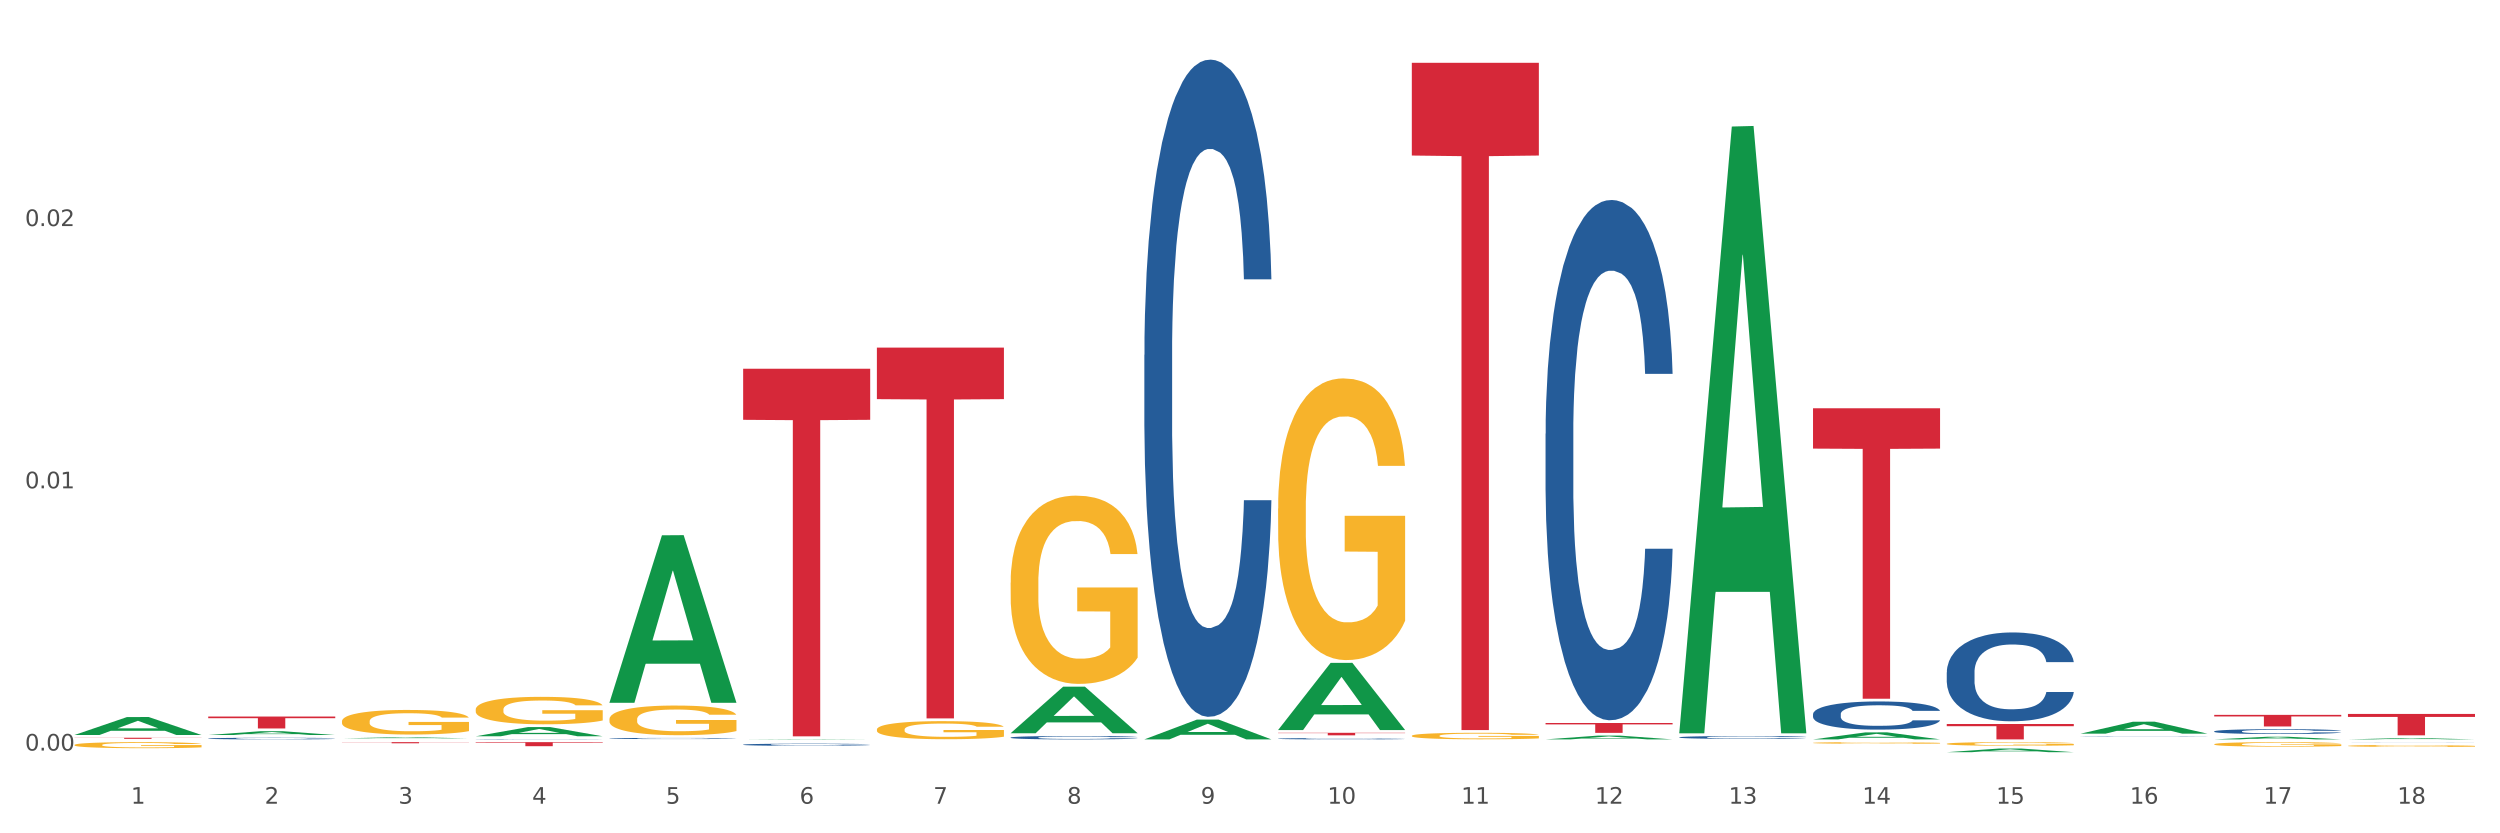 <?xml version="1.0" encoding="utf-8" standalone="no"?>
<!DOCTYPE svg PUBLIC "-//W3C//DTD SVG 1.1//EN"
  "http://www.w3.org/Graphics/SVG/1.1/DTD/svg11.dtd">
<svg xmlns:xlink="http://www.w3.org/1999/xlink" width="1080pt" height="360pt" viewBox="0 0 1080 360" xmlns="http://www.w3.org/2000/svg" version="1.1">
 <rect x="0" y="0" width="1080" height="360" fill="#333333" stroke="none"/>
 <defs>
  <style type="text/css">*{stroke-linejoin: round; stroke-linecap: butt}</style>
 </defs>
 <g id="figure_1">
  <g id="patch_1">
   <path d="M 0 360 
L 1080 360 
L 1080 0 
L 0 0 
z
" style="fill: #ffffff; stroke: #ffffff; stroke-linejoin: miter"/>
  </g>
  <g id="axes_1">
   <g id="matplotlib.axis_1">
    <g id="xtick_1">
     <g id="text_1">
      <!-- 1 -->
      <g style="fill: #4d4d4d" transform="translate(56.563 347.204) scale(0.096 -0.096)">
       <defs>
        <path id="DejaVuSans-31" d="M 794 531 
L 1825 531 
L 1825 4091 
L 703 3866 
L 703 4441 
L 1819 4666 
L 2450 4666 
L 2450 531 
L 3481 531 
L 3481 0 
L 794 0 
L 794 531 
z
" transform="scale(0.016)"/>
       </defs>
       <use xlink:href="#DejaVuSans-31"/>
      </g>
     </g>
    </g>
    <g id="xtick_2">
     <g id="text_2">
      <!-- 2 -->
      <g style="fill: #4d4d4d" transform="translate(114.336 347.204) scale(0.096 -0.096)">
       <defs>
        <path id="DejaVuSans-32" d="M 1228 531 
L 3431 531 
L 3431 0 
L 469 0 
L 469 531 
Q 828 903 1448 1529 
Q 2069 2156 2228 2338 
Q 2531 2678 2651 2914 
Q 2772 3150 2772 3378 
Q 2772 3750 2511 3984 
Q 2250 4219 1831 4219 
Q 1534 4219 1204 4116 
Q 875 4013 500 3803 
L 500 4441 
Q 881 4594 1212 4672 
Q 1544 4750 1819 4750 
Q 2544 4750 2975 4387 
Q 3406 4025 3406 3419 
Q 3406 3131 3298 2873 
Q 3191 2616 2906 2266 
Q 2828 2175 2409 1742 
Q 1991 1309 1228 531 
z
" transform="scale(0.016)"/>
       </defs>
       <use xlink:href="#DejaVuSans-32"/>
      </g>
     </g>
    </g>
    <g id="xtick_3">
     <g id="text_3">
      <!-- 3 -->
      <g style="fill: #4d4d4d" transform="translate(172.109 347.204) scale(0.096 -0.096)">
       <defs>
        <path id="DejaVuSans-33" d="M 2597 2516 
Q 3050 2419 3304 2112 
Q 3559 1806 3559 1356 
Q 3559 666 3084 287 
Q 2609 -91 1734 -91 
Q 1441 -91 1130 -33 
Q 819 25 488 141 
L 488 750 
Q 750 597 1062 519 
Q 1375 441 1716 441 
Q 2309 441 2620 675 
Q 2931 909 2931 1356 
Q 2931 1769 2642 2001 
Q 2353 2234 1838 2234 
L 1294 2234 
L 1294 2753 
L 1863 2753 
Q 2328 2753 2575 2939 
Q 2822 3125 2822 3475 
Q 2822 3834 2567 4026 
Q 2313 4219 1838 4219 
Q 1578 4219 1281 4162 
Q 984 4106 628 3988 
L 628 4550 
Q 988 4650 1302 4700 
Q 1616 4750 1894 4750 
Q 2613 4750 3031 4423 
Q 3450 4097 3450 3541 
Q 3450 3153 3228 2886 
Q 3006 2619 2597 2516 
z
" transform="scale(0.016)"/>
       </defs>
       <use xlink:href="#DejaVuSans-33"/>
      </g>
     </g>
    </g>
    <g id="xtick_4">
     <g id="text_4">
      <!-- 4 -->
      <g style="fill: #4d4d4d" transform="translate(229.882 347.204) scale(0.096 -0.096)">
       <defs>
        <path id="DejaVuSans-34" d="M 2419 4116 
L 825 1625 
L 2419 1625 
L 2419 4116 
z
M 2253 4666 
L 3047 4666 
L 3047 1625 
L 3713 1625 
L 3713 1100 
L 3047 1100 
L 3047 0 
L 2419 0 
L 2419 1100 
L 313 1100 
L 313 1709 
L 2253 4666 
z
" transform="scale(0.016)"/>
       </defs>
       <use xlink:href="#DejaVuSans-34"/>
      </g>
     </g>
    </g>
    <g id="xtick_5">
     <g id="text_5">
      <!-- 5 -->
      <g style="fill: #4d4d4d" transform="translate(287.655 347.204) scale(0.096 -0.096)">
       <defs>
        <path id="DejaVuSans-35" d="M 691 4666 
L 3169 4666 
L 3169 4134 
L 1269 4134 
L 1269 2991 
Q 1406 3038 1543 3061 
Q 1681 3084 1819 3084 
Q 2600 3084 3056 2656 
Q 3513 2228 3513 1497 
Q 3513 744 3044 326 
Q 2575 -91 1722 -91 
Q 1428 -91 1123 -41 
Q 819 9 494 109 
L 494 744 
Q 775 591 1075 516 
Q 1375 441 1709 441 
Q 2250 441 2565 725 
Q 2881 1009 2881 1497 
Q 2881 1984 2565 2268 
Q 2250 2553 1709 2553 
Q 1456 2553 1204 2497 
Q 953 2441 691 2322 
L 691 4666 
z
" transform="scale(0.016)"/>
       </defs>
       <use xlink:href="#DejaVuSans-35"/>
      </g>
     </g>
    </g>
    <g id="xtick_6">
     <g id="text_6">
      <!-- 6 -->
      <g style="fill: #4d4d4d" transform="translate(345.428 347.204) scale(0.096 -0.096)">
       <defs>
        <path id="DejaVuSans-36" d="M 2113 2584 
Q 1688 2584 1439 2293 
Q 1191 2003 1191 1497 
Q 1191 994 1439 701 
Q 1688 409 2113 409 
Q 2538 409 2786 701 
Q 3034 994 3034 1497 
Q 3034 2003 2786 2293 
Q 2538 2584 2113 2584 
z
M 3366 4563 
L 3366 3988 
Q 3128 4100 2886 4159 
Q 2644 4219 2406 4219 
Q 1781 4219 1451 3797 
Q 1122 3375 1075 2522 
Q 1259 2794 1537 2939 
Q 1816 3084 2150 3084 
Q 2853 3084 3261 2657 
Q 3669 2231 3669 1497 
Q 3669 778 3244 343 
Q 2819 -91 2113 -91 
Q 1303 -91 875 529 
Q 447 1150 447 2328 
Q 447 3434 972 4092 
Q 1497 4750 2381 4750 
Q 2619 4750 2861 4703 
Q 3103 4656 3366 4563 
z
" transform="scale(0.016)"/>
       </defs>
       <use xlink:href="#DejaVuSans-36"/>
      </g>
     </g>
    </g>
    <g id="xtick_7">
     <g id="text_7">
      <!-- 7 -->
      <g style="fill: #4d4d4d" transform="translate(403.201 347.204) scale(0.096 -0.096)">
       <defs>
        <path id="DejaVuSans-37" d="M 525 4666 
L 3525 4666 
L 3525 4397 
L 1831 0 
L 1172 0 
L 2766 4134 
L 525 4134 
L 525 4666 
z
" transform="scale(0.016)"/>
       </defs>
       <use xlink:href="#DejaVuSans-37"/>
      </g>
     </g>
    </g>
    <g id="xtick_8">
     <g id="text_8">
      <!-- 8 -->
      <g style="fill: #4d4d4d" transform="translate(460.974 347.204) scale(0.096 -0.096)">
       <defs>
        <path id="DejaVuSans-38" d="M 2034 2216 
Q 1584 2216 1326 1975 
Q 1069 1734 1069 1313 
Q 1069 891 1326 650 
Q 1584 409 2034 409 
Q 2484 409 2743 651 
Q 3003 894 3003 1313 
Q 3003 1734 2745 1975 
Q 2488 2216 2034 2216 
z
M 1403 2484 
Q 997 2584 770 2862 
Q 544 3141 544 3541 
Q 544 4100 942 4425 
Q 1341 4750 2034 4750 
Q 2731 4750 3128 4425 
Q 3525 4100 3525 3541 
Q 3525 3141 3298 2862 
Q 3072 2584 2669 2484 
Q 3125 2378 3379 2068 
Q 3634 1759 3634 1313 
Q 3634 634 3220 271 
Q 2806 -91 2034 -91 
Q 1263 -91 848 271 
Q 434 634 434 1313 
Q 434 1759 690 2068 
Q 947 2378 1403 2484 
z
M 1172 3481 
Q 1172 3119 1398 2916 
Q 1625 2713 2034 2713 
Q 2441 2713 2670 2916 
Q 2900 3119 2900 3481 
Q 2900 3844 2670 4047 
Q 2441 4250 2034 4250 
Q 1625 4250 1398 4047 
Q 1172 3844 1172 3481 
z
" transform="scale(0.016)"/>
       </defs>
       <use xlink:href="#DejaVuSans-38"/>
      </g>
     </g>
    </g>
    <g id="xtick_9">
     <g id="text_9">
      <!-- 9 -->
      <g style="fill: #4d4d4d" transform="translate(518.747 347.204) scale(0.096 -0.096)">
       <defs>
        <path id="DejaVuSans-39" d="M 703 97 
L 703 672 
Q 941 559 1184 500 
Q 1428 441 1663 441 
Q 2288 441 2617 861 
Q 2947 1281 2994 2138 
Q 2813 1869 2534 1725 
Q 2256 1581 1919 1581 
Q 1219 1581 811 2004 
Q 403 2428 403 3163 
Q 403 3881 828 4315 
Q 1253 4750 1959 4750 
Q 2769 4750 3195 4129 
Q 3622 3509 3622 2328 
Q 3622 1225 3098 567 
Q 2575 -91 1691 -91 
Q 1453 -91 1209 -44 
Q 966 3 703 97 
z
M 1959 2075 
Q 2384 2075 2632 2365 
Q 2881 2656 2881 3163 
Q 2881 3666 2632 3958 
Q 2384 4250 1959 4250 
Q 1534 4250 1286 3958 
Q 1038 3666 1038 3163 
Q 1038 2656 1286 2365 
Q 1534 2075 1959 2075 
z
" transform="scale(0.016)"/>
       </defs>
       <use xlink:href="#DejaVuSans-39"/>
      </g>
     </g>
    </g>
    <g id="xtick_10">
     <g id="text_10">
      <!-- 10 -->
      <g style="fill: #4d4d4d" transform="translate(573.466 347.204) scale(0.096 -0.096)">
       <defs>
        <path id="DejaVuSans-30" d="M 2034 4250 
Q 1547 4250 1301 3770 
Q 1056 3291 1056 2328 
Q 1056 1369 1301 889 
Q 1547 409 2034 409 
Q 2525 409 2770 889 
Q 3016 1369 3016 2328 
Q 3016 3291 2770 3770 
Q 2525 4250 2034 4250 
z
M 2034 4750 
Q 2819 4750 3233 4129 
Q 3647 3509 3647 2328 
Q 3647 1150 3233 529 
Q 2819 -91 2034 -91 
Q 1250 -91 836 529 
Q 422 1150 422 2328 
Q 422 3509 836 4129 
Q 1250 4750 2034 4750 
z
" transform="scale(0.016)"/>
       </defs>
       <use xlink:href="#DejaVuSans-31"/>
       <use xlink:href="#DejaVuSans-30" transform="translate(63.623 0)"/>
      </g>
     </g>
    </g>
    <g id="xtick_11">
     <g id="text_11">
      <!-- 11 -->
      <g style="fill: #4d4d4d" transform="translate(631.239 347.204) scale(0.096 -0.096)">
       <use xlink:href="#DejaVuSans-31"/>
       <use xlink:href="#DejaVuSans-31" transform="translate(63.623 0)"/>
      </g>
     </g>
    </g>
    <g id="xtick_12">
     <g id="text_12">
      <!-- 12 -->
      <g style="fill: #4d4d4d" transform="translate(689.012 347.204) scale(0.096 -0.096)">
       <use xlink:href="#DejaVuSans-31"/>
       <use xlink:href="#DejaVuSans-32" transform="translate(63.623 0)"/>
      </g>
     </g>
    </g>
    <g id="xtick_13">
     <g id="text_13">
      <!-- 13 -->
      <g style="fill: #4d4d4d" transform="translate(746.785 347.204) scale(0.096 -0.096)">
       <use xlink:href="#DejaVuSans-31"/>
       <use xlink:href="#DejaVuSans-33" transform="translate(63.623 0)"/>
      </g>
     </g>
    </g>
    <g id="xtick_14">
     <g id="text_14">
      <!-- 14 -->
      <g style="fill: #4d4d4d" transform="translate(804.558 347.204) scale(0.096 -0.096)">
       <use xlink:href="#DejaVuSans-31"/>
       <use xlink:href="#DejaVuSans-34" transform="translate(63.623 0)"/>
      </g>
     </g>
    </g>
    <g id="xtick_15">
     <g id="text_15">
      <!-- 15 -->
      <g style="fill: #4d4d4d" transform="translate(862.331 347.204) scale(0.096 -0.096)">
       <use xlink:href="#DejaVuSans-31"/>
       <use xlink:href="#DejaVuSans-35" transform="translate(63.623 0)"/>
      </g>
     </g>
    </g>
    <g id="xtick_16">
     <g id="text_16">
      <!-- 16 -->
      <g style="fill: #4d4d4d" transform="translate(920.104 347.204) scale(0.096 -0.096)">
       <use xlink:href="#DejaVuSans-31"/>
       <use xlink:href="#DejaVuSans-36" transform="translate(63.623 0)"/>
      </g>
     </g>
    </g>
    <g id="xtick_17">
     <g id="text_17">
      <!-- 17 -->
      <g style="fill: #4d4d4d" transform="translate(977.877 347.204) scale(0.096 -0.096)">
       <use xlink:href="#DejaVuSans-31"/>
       <use xlink:href="#DejaVuSans-37" transform="translate(63.623 0)"/>
      </g>
     </g>
    </g>
    <g id="xtick_18">
     <g id="text_18">
      <!-- 18 -->
      <g style="fill: #4d4d4d" transform="translate(1035.65 347.204) scale(0.096 -0.096)">
       <use xlink:href="#DejaVuSans-31"/>
       <use xlink:href="#DejaVuSans-38" transform="translate(63.623 0)"/>
      </g>
     </g>
    </g>
    <g id="xtick_19"/>
    <g id="xtick_20"/>
    <g id="xtick_21"/>
    <g id="xtick_22"/>
    <g id="xtick_23"/>
    <g id="xtick_24"/>
    <g id="xtick_25"/>
    <g id="xtick_26"/>
    <g id="xtick_27"/>
    <g id="xtick_28"/>
    <g id="xtick_29"/>
    <g id="xtick_30"/>
    <g id="xtick_31"/>
    <g id="xtick_32"/>
    <g id="xtick_33"/>
    <g id="xtick_34"/>
    <g id="xtick_35"/>
   </g>
   <g id="matplotlib.axis_2">
    <g id="ytick_1">
     <g id="text_19">
      <!-- 0.00 -->
      <g style="fill: #4d4d4d" transform="translate(10.8 324.25) scale(0.096 -0.096)">
       <defs>
        <path id="DejaVuSans-2e" d="M 684 794 
L 1344 794 
L 1344 0 
L 684 0 
L 684 794 
z
" transform="scale(0.016)"/>
       </defs>
       <use xlink:href="#DejaVuSans-30"/>
       <use xlink:href="#DejaVuSans-2e" transform="translate(63.623 0)"/>
       <use xlink:href="#DejaVuSans-30" transform="translate(95.41 0)"/>
       <use xlink:href="#DejaVuSans-30" transform="translate(159.033 0)"/>
      </g>
     </g>
    </g>
    <g id="ytick_2">
     <g id="text_20">
      <!-- 0.01 -->
      <g style="fill: #4d4d4d" transform="translate(10.8 210.954) scale(0.096 -0.096)">
       <use xlink:href="#DejaVuSans-30"/>
       <use xlink:href="#DejaVuSans-2e" transform="translate(63.623 0)"/>
       <use xlink:href="#DejaVuSans-30" transform="translate(95.41 0)"/>
       <use xlink:href="#DejaVuSans-31" transform="translate(159.033 0)"/>
      </g>
     </g>
    </g>
    <g id="ytick_3">
     <g id="text_21">
      <!-- 0.02 -->
      <g style="fill: #4d4d4d" transform="translate(10.8 97.658) scale(0.096 -0.096)">
       <use xlink:href="#DejaVuSans-30"/>
       <use xlink:href="#DejaVuSans-2e" transform="translate(63.623 0)"/>
       <use xlink:href="#DejaVuSans-30" transform="translate(95.41 0)"/>
       <use xlink:href="#DejaVuSans-32" transform="translate(159.033 0)"/>
      </g>
     </g>
    </g>
    <g id="ytick_4"/>
    <g id="ytick_5"/>
    <g id="ytick_6"/>
   </g>
   <g id="PolyCollection_1">
    <path d="M 32.175 317.507 
L 32.232 317.5 
L 54.864 309.763 
L 64.257 309.756 
L 87.059 317.522 
L 76.196 317.522 
L 71.273 315.713 
L 47.905 315.713 
L 47.735 315.742 
L 42.982 317.522 
L 32.175 317.522 
L 32.175 317.507 
L 50.847 314.634 
L 68.331 314.627 
L 59.674 311.411 
L 59.561 311.397 
L 59.447 311.418 
L 50.79 314.627 
L 50.847 314.634 
L 32.175 317.507 
z
" clip-path="url(#pe16fa9ea4e)" style="fill: #109648"/>
    <path d="M 436.586 318.608 
L 436.651 318.607 
L 436.651 318.569 
L 436.845 318.518 
L 437.559 318.423 
L 438.467 318.352 
L 440.024 318.268 
L 440.868 318.233 
L 441.97 318.193 
L 444.241 318.13 
L 446.836 318.076 
L 448.653 318.046 
L 450.015 318.027 
L 453.064 317.993 
L 454.816 317.978 
L 456.632 317.966 
L 458.189 317.958 
L 460.784 317.949 
L 462.86 317.945 
L 465.261 317.943 
L 467.272 317.945 
L 469.932 317.95 
L 473.824 317.966 
L 475.316 317.976 
L 477.327 317.992 
L 479.403 318.014 
L 481.09 318.035 
L 483.036 318.066 
L 485.048 318.107 
L 486.994 318.158 
L 488.356 318.206 
L 489.459 318.256 
L 490.432 318.316 
L 491.146 318.383 
L 491.47 318.438 
L 479.598 318.438 
L 479.274 318.388 
L 478.625 318.334 
L 477.976 318.297 
L 477.263 318.268 
L 476.16 318.234 
L 475.187 318.212 
L 473.565 318.187 
L 472.073 318.17 
L 470.84 318.161 
L 469.348 318.153 
L 466.169 318.145 
L 463.898 318.145 
L 462.471 318.147 
L 460.719 318.154 
L 459.227 318.164 
L 457.476 318.18 
L 456.113 318.197 
L 454.751 318.22 
L 453.972 318.237 
L 452.805 318.266 
L 452.026 318.291 
L 450.988 318.333 
L 450.404 318.362 
L 449.366 318.439 
L 448.912 318.496 
L 448.718 318.535 
L 448.588 318.579 
L 448.588 318.79 
L 448.977 318.884 
L 449.301 318.925 
L 449.82 318.971 
L 450.794 319.03 
L 452.221 319.088 
L 453.713 319.13 
L 454.946 319.156 
L 456.113 319.175 
L 457.281 319.19 
L 458.708 319.203 
L 459.876 319.211 
L 461.628 319.219 
L 463.704 319.224 
L 465.326 319.224 
L 468.634 319.217 
L 470.126 319.21 
L 471.554 319.201 
L 473.111 319.186 
L 474.343 319.169 
L 475.057 319.157 
L 476.225 319.132 
L 477.133 319.105 
L 477.911 319.073 
L 478.43 319.046 
L 479.014 319.006 
L 479.468 318.96 
L 479.598 318.936 
L 491.47 318.936 
L 491.211 318.984 
L 490.757 319.032 
L 489.848 319.095 
L 489.135 319.132 
L 488.032 319.176 
L 486.864 319.214 
L 485.242 319.256 
L 483.75 319.287 
L 482.193 319.314 
L 480.506 319.338 
L 477.457 319.372 
L 476.354 319.382 
L 474.019 319.398 
L 472.202 319.407 
L 469.542 319.417 
L 466.818 319.422 
L 463.963 319.424 
L 461.433 319.421 
L 458.643 319.413 
L 456.892 319.405 
L 454.946 319.393 
L 452.675 319.374 
L 450.534 319.351 
L 448.523 319.324 
L 446.642 319.292 
L 444.89 319.257 
L 442.619 319.199 
L 440.932 319.142 
L 439.7 319.09 
L 438.856 319.045 
L 438.013 318.988 
L 437.559 318.949 
L 436.845 318.854 
L 436.586 318.767 
L 436.586 318.608 
z
" clip-path="url(#pe16fa9ea4e)" style="fill: #255c99"/>
    <path d="M 321.04 321.684 
L 321.105 321.683 
L 321.105 321.659 
L 321.299 321.627 
L 322.013 321.568 
L 322.921 321.523 
L 324.478 321.471 
L 325.322 321.449 
L 326.425 321.424 
L 328.695 321.384 
L 331.29 321.35 
L 333.107 321.332 
L 334.469 321.32 
L 337.518 321.299 
L 339.27 321.289 
L 341.086 321.282 
L 342.643 321.277 
L 345.238 321.271 
L 347.314 321.268 
L 349.715 321.267 
L 351.726 321.268 
L 354.386 321.272 
L 358.278 321.282 
L 359.77 321.288 
L 361.781 321.298 
L 363.857 321.311 
L 365.544 321.325 
L 367.49 321.344 
L 369.502 321.37 
L 371.448 321.402 
L 372.81 321.432 
L 373.913 321.463 
L 374.886 321.501 
L 375.6 321.543 
L 375.924 321.577 
L 364.052 321.577 
L 363.728 321.546 
L 363.079 321.512 
L 362.43 321.489 
L 361.717 321.471 
L 360.614 321.449 
L 359.641 321.436 
L 358.019 321.42 
L 356.527 321.41 
L 355.294 321.404 
L 353.802 321.399 
L 350.623 321.394 
L 348.352 321.394 
L 346.925 321.395 
L 345.173 321.399 
L 343.681 321.405 
L 341.93 321.416 
L 340.567 321.427 
L 339.205 321.441 
L 338.426 321.451 
L 337.259 321.47 
L 336.48 321.485 
L 335.442 321.511 
L 334.858 321.53 
L 333.82 321.578 
L 333.366 321.614 
L 333.172 321.638 
L 333.042 321.665 
L 333.042 321.797 
L 333.431 321.857 
L 333.755 321.882 
L 334.274 321.911 
L 335.248 321.948 
L 336.675 321.984 
L 338.167 322.011 
L 339.4 322.027 
L 340.567 322.039 
L 341.735 322.048 
L 343.162 322.056 
L 344.33 322.062 
L 346.082 322.067 
L 348.158 322.069 
L 349.78 322.069 
L 353.088 322.065 
L 354.58 322.061 
L 356.008 322.055 
L 357.565 322.045 
L 358.797 322.035 
L 359.511 322.028 
L 360.679 322.012 
L 361.587 321.995 
L 362.365 321.975 
L 362.884 321.958 
L 363.468 321.933 
L 363.922 321.904 
L 364.052 321.889 
L 375.924 321.889 
L 375.665 321.919 
L 375.211 321.949 
L 374.302 321.989 
L 373.589 322.012 
L 372.486 322.039 
L 371.318 322.063 
L 369.696 322.089 
L 368.204 322.109 
L 366.647 322.126 
L 364.96 322.141 
L 361.911 322.162 
L 360.808 322.168 
L 358.473 322.178 
L 356.656 322.184 
L 353.996 322.19 
L 351.272 322.194 
L 348.417 322.194 
L 345.887 322.193 
L 343.097 322.188 
L 341.346 322.183 
L 339.4 322.175 
L 337.129 322.163 
L 334.988 322.149 
L 332.977 322.132 
L 331.096 322.112 
L 329.344 322.09 
L 327.073 322.054 
L 325.387 322.018 
L 324.154 321.985 
L 323.311 321.957 
L 322.467 321.922 
L 322.013 321.897 
L 321.299 321.838 
L 321.04 321.783 
L 321.04 321.684 
z
" clip-path="url(#pe16fa9ea4e)" style="fill: #255c99"/>
    <path d="M 263.267 319.01 
L 263.332 319.009 
L 263.332 318.997 
L 263.526 318.979 
L 264.24 318.947 
L 265.148 318.922 
L 266.705 318.894 
L 267.549 318.882 
L 268.652 318.868 
L 270.922 318.847 
L 273.517 318.828 
L 275.334 318.818 
L 276.696 318.812 
L 279.745 318.8 
L 281.497 318.795 
L 283.313 318.791 
L 284.87 318.788 
L 287.465 318.785 
L 289.541 318.783 
L 291.942 318.783 
L 293.953 318.783 
L 296.613 318.785 
L 300.505 318.791 
L 301.997 318.794 
L 304.008 318.8 
L 306.084 318.807 
L 307.771 318.814 
L 309.717 318.825 
L 311.729 318.839 
L 313.675 318.856 
L 315.037 318.872 
L 316.14 318.889 
L 317.113 318.91 
L 317.827 318.933 
L 318.151 318.952 
L 306.279 318.952 
L 305.955 318.935 
L 305.306 318.916 
L 304.657 318.904 
L 303.944 318.894 
L 302.841 318.882 
L 301.868 318.875 
L 300.246 318.866 
L 298.754 318.86 
L 297.521 318.857 
L 296.029 318.854 
L 292.85 318.852 
L 290.579 318.852 
L 289.152 318.853 
L 287.4 318.855 
L 285.908 318.858 
L 284.157 318.864 
L 282.794 318.87 
L 281.432 318.877 
L 280.653 318.883 
L 279.486 318.893 
L 278.707 318.901 
L 277.669 318.916 
L 277.085 318.926 
L 276.047 318.952 
L 275.593 318.972 
L 275.399 318.985 
L 275.269 319 
L 275.269 319.072 
L 275.658 319.104 
L 275.982 319.118 
L 276.501 319.134 
L 277.475 319.154 
L 278.902 319.174 
L 280.394 319.188 
L 281.627 319.197 
L 282.794 319.203 
L 283.962 319.208 
L 285.389 319.213 
L 286.557 319.216 
L 288.309 319.218 
L 290.385 319.22 
L 292.007 319.22 
L 295.315 319.217 
L 296.807 319.215 
L 298.235 319.212 
L 299.792 319.207 
L 301.024 319.201 
L 301.738 319.197 
L 302.906 319.188 
L 303.814 319.179 
L 304.592 319.169 
L 305.111 319.159 
L 305.695 319.146 
L 306.149 319.13 
L 306.279 319.122 
L 318.151 319.122 
L 317.892 319.138 
L 317.438 319.154 
L 316.529 319.176 
L 315.816 319.188 
L 314.713 319.204 
L 313.545 319.217 
L 311.923 319.231 
L 310.431 319.241 
L 308.874 319.251 
L 307.187 319.259 
L 304.138 319.271 
L 303.035 319.274 
L 300.7 319.279 
L 298.883 319.283 
L 296.223 319.286 
L 293.499 319.288 
L 290.644 319.288 
L 288.114 319.287 
L 285.324 319.284 
L 283.573 319.282 
L 281.627 319.277 
L 279.356 319.271 
L 277.215 319.263 
L 275.204 319.254 
L 273.323 319.243 
L 271.571 319.231 
L 269.3 319.211 
L 267.614 319.192 
L 266.381 319.174 
L 265.538 319.159 
L 264.694 319.14 
L 264.24 319.126 
L 263.526 319.094 
L 263.267 319.064 
L 263.267 319.01 
z
" clip-path="url(#pe16fa9ea4e)" style="fill: #255c99"/>
    <path d="M 205.494 319.331 
L 205.559 319.331 
L 205.559 319.327 
L 205.753 319.321 
L 206.467 319.31 
L 207.375 319.302 
L 208.932 319.292 
L 209.776 319.288 
L 210.879 319.284 
L 213.149 319.277 
L 215.744 319.271 
L 217.561 319.267 
L 218.923 319.265 
L 221.972 319.261 
L 223.724 319.26 
L 225.54 319.258 
L 227.097 319.257 
L 229.692 319.256 
L 231.768 319.256 
L 234.169 319.256 
L 236.18 319.256 
L 238.84 319.256 
L 242.732 319.258 
L 244.224 319.259 
L 246.236 319.261 
L 248.312 319.264 
L 249.998 319.266 
L 251.945 319.269 
L 253.956 319.274 
L 255.902 319.28 
L 257.264 319.285 
L 258.367 319.291 
L 259.34 319.298 
L 260.054 319.305 
L 260.378 319.312 
L 248.506 319.312 
L 248.182 319.306 
L 247.533 319.3 
L 246.884 319.296 
L 246.171 319.292 
L 245.068 319.289 
L 244.095 319.286 
L 242.473 319.283 
L 240.981 319.281 
L 239.748 319.28 
L 238.256 319.279 
L 235.077 319.278 
L 232.806 319.278 
L 231.379 319.279 
L 229.627 319.279 
L 228.135 319.281 
L 226.384 319.282 
L 225.021 319.284 
L 223.659 319.287 
L 222.88 319.289 
L 221.713 319.292 
L 220.934 319.295 
L 219.896 319.3 
L 219.312 319.303 
L 218.274 319.312 
L 217.82 319.318 
L 217.626 319.323 
L 217.496 319.328 
L 217.496 319.352 
L 217.885 319.362 
L 218.209 319.367 
L 218.728 319.372 
L 219.702 319.379 
L 221.129 319.386 
L 222.621 319.39 
L 223.854 319.393 
L 225.021 319.395 
L 226.189 319.397 
L 227.616 319.399 
L 228.784 319.4 
L 230.536 319.4 
L 232.612 319.401 
L 234.234 319.401 
L 237.542 319.4 
L 239.034 319.399 
L 240.462 319.398 
L 242.019 319.397 
L 243.251 319.395 
L 243.965 319.393 
L 245.133 319.39 
L 246.041 319.387 
L 246.819 319.384 
L 247.338 319.381 
L 247.922 319.376 
L 248.376 319.371 
L 248.506 319.368 
L 260.378 319.368 
L 260.119 319.374 
L 259.665 319.379 
L 258.756 319.386 
L 258.043 319.39 
L 256.94 319.396 
L 255.772 319.4 
L 254.15 319.405 
L 252.658 319.408 
L 251.101 319.411 
L 249.414 319.414 
L 246.365 319.418 
L 245.262 319.419 
L 242.927 319.421 
L 241.11 319.422 
L 238.45 319.423 
L 235.726 319.423 
L 232.871 319.424 
L 230.341 319.423 
L 227.551 319.422 
L 225.8 319.421 
L 223.854 319.42 
L 221.583 319.418 
L 219.442 319.415 
L 217.431 319.412 
L 215.55 319.409 
L 213.798 319.405 
L 211.527 319.398 
L 209.841 319.392 
L 208.608 319.386 
L 207.765 319.381 
L 206.921 319.374 
L 206.467 319.37 
L 205.753 319.359 
L 205.494 319.349 
L 205.494 319.331 
z
" clip-path="url(#pe16fa9ea4e)" style="fill: #255c99"/>
    <path d="M 89.948 319.032 
L 90.013 319.032 
L 90.013 319.014 
L 90.207 318.989 
L 90.921 318.944 
L 91.829 318.909 
L 93.386 318.869 
L 94.23 318.852 
L 95.333 318.833 
L 97.603 318.803 
L 100.198 318.777 
L 102.015 318.763 
L 103.377 318.753 
L 106.426 318.737 
L 108.178 318.73 
L 109.994 318.724 
L 111.551 318.72 
L 114.146 318.716 
L 116.222 318.714 
L 118.623 318.713 
L 120.634 318.714 
L 123.294 318.716 
L 127.186 318.724 
L 128.678 318.729 
L 130.69 318.737 
L 132.766 318.747 
L 134.452 318.757 
L 136.399 318.772 
L 138.41 318.792 
L 140.356 318.816 
L 141.718 318.839 
L 142.821 318.863 
L 143.794 318.892 
L 144.508 318.924 
L 144.832 318.951 
L 132.96 318.951 
L 132.636 318.927 
L 131.987 318.901 
L 131.338 318.883 
L 130.625 318.869 
L 129.522 318.853 
L 128.549 318.842 
L 126.927 318.83 
L 125.435 318.822 
L 124.202 318.818 
L 122.71 318.814 
L 119.531 318.81 
L 117.26 318.81 
L 115.833 318.811 
L 114.082 318.814 
L 112.589 318.819 
L 110.838 318.827 
L 109.475 318.835 
L 108.113 318.846 
L 107.335 318.854 
L 106.167 318.868 
L 105.388 318.88 
L 104.35 318.9 
L 103.766 318.914 
L 102.728 318.951 
L 102.274 318.979 
L 102.08 318.997 
L 101.95 319.018 
L 101.95 319.119 
L 102.339 319.165 
L 102.663 319.184 
L 103.183 319.206 
L 104.156 319.235 
L 105.583 319.263 
L 107.075 319.283 
L 108.308 319.295 
L 109.475 319.304 
L 110.643 319.311 
L 112.07 319.318 
L 113.238 319.322 
L 114.99 319.326 
L 117.066 319.328 
L 118.688 319.328 
L 121.996 319.324 
L 123.488 319.321 
L 124.916 319.317 
L 126.473 319.309 
L 127.705 319.302 
L 128.419 319.296 
L 129.587 319.283 
L 130.495 319.271 
L 131.273 319.256 
L 131.792 319.243 
L 132.376 319.223 
L 132.83 319.201 
L 132.96 319.189 
L 144.832 319.189 
L 144.573 319.213 
L 144.119 319.235 
L 143.21 319.266 
L 142.497 319.283 
L 141.394 319.305 
L 140.226 319.323 
L 138.604 319.343 
L 137.112 319.358 
L 135.555 319.371 
L 133.868 319.383 
L 130.819 319.399 
L 129.716 319.404 
L 127.381 319.411 
L 125.564 319.416 
L 122.905 319.42 
L 120.18 319.423 
L 117.325 319.424 
L 114.795 319.422 
L 112.006 319.418 
L 110.254 319.415 
L 108.308 319.409 
L 106.037 319.4 
L 103.896 319.389 
L 101.885 319.376 
L 100.004 319.361 
L 98.252 319.344 
L 95.981 319.316 
L 94.295 319.289 
L 93.062 319.263 
L 92.219 319.242 
L 91.375 319.215 
L 90.921 319.196 
L 90.207 319.15 
L 89.948 319.108 
L 89.948 319.032 
z
" clip-path="url(#pe16fa9ea4e)" style="fill: #255c99"/>
    <path d="M 32.175 318.701 
L 87.059 318.701 
L 87.059 318.769 
L 65.47 318.77 
L 65.47 319.191 
L 53.635 319.191 
L 53.635 318.77 
L 32.175 318.769 
L 32.175 318.701 
L 32.175 318.701 
z
" clip-path="url(#pe16fa9ea4e)" style="fill: #d62839"/>
    <path d="M 89.948 309.546 
L 144.832 309.546 
L 144.832 310.261 
L 123.243 310.266 
L 123.243 314.693 
L 111.407 314.693 
L 111.407 310.266 
L 89.948 310.261 
L 89.948 309.551 
L 89.948 309.546 
z
" clip-path="url(#pe16fa9ea4e)" style="fill: #d62839"/>
    <path d="M 494.359 153.328 
L 494.424 153.069 
L 494.424 145.809 
L 494.618 135.956 
L 495.332 117.806 
L 496.24 104.064 
L 497.797 87.988 
L 498.641 81.247 
L 499.743 73.727 
L 502.014 61.541 
L 504.609 51.169 
L 506.426 45.465 
L 507.788 41.835 
L 510.837 35.353 
L 512.589 32.501 
L 514.405 30.167 
L 515.962 28.612 
L 518.557 26.797 
L 520.633 26.019 
L 523.034 25.759 
L 525.045 26.019 
L 527.705 27.056 
L 531.597 30.167 
L 533.089 31.982 
L 535.1 35.094 
L 537.176 39.242 
L 538.863 43.391 
L 540.809 49.354 
L 542.821 57.133 
L 544.767 66.986 
L 546.129 76.061 
L 547.232 85.654 
L 548.205 97.322 
L 548.919 110.027 
L 549.243 120.658 
L 537.371 120.658 
L 537.047 111.064 
L 536.398 100.693 
L 535.749 93.692 
L 535.036 87.988 
L 533.933 81.506 
L 532.96 77.357 
L 531.338 72.431 
L 529.846 69.319 
L 528.613 67.504 
L 527.121 65.949 
L 523.942 64.393 
L 521.671 64.393 
L 520.244 64.912 
L 518.492 66.208 
L 517 68.023 
L 515.249 71.134 
L 513.886 74.505 
L 512.524 78.913 
L 511.745 82.024 
L 510.578 87.729 
L 509.799 92.396 
L 508.761 100.434 
L 508.177 106.138 
L 507.139 120.917 
L 506.685 131.807 
L 506.49 139.327 
L 506.361 147.624 
L 506.361 188.072 
L 506.75 206.222 
L 507.074 214.001 
L 507.593 222.817 
L 508.566 234.225 
L 509.994 245.374 
L 511.486 253.412 
L 512.718 258.339 
L 513.886 261.969 
L 515.054 264.821 
L 516.481 267.414 
L 517.649 268.969 
L 519.401 270.525 
L 521.477 271.303 
L 523.099 271.303 
L 526.407 270.007 
L 527.899 268.71 
L 529.327 266.895 
L 530.884 264.043 
L 532.116 260.932 
L 532.83 258.598 
L 533.998 253.672 
L 534.906 248.486 
L 535.684 242.522 
L 536.203 237.337 
L 536.787 229.558 
L 537.241 220.742 
L 537.371 216.075 
L 549.243 216.075 
L 548.984 225.409 
L 548.53 234.484 
L 547.621 246.671 
L 546.908 253.672 
L 545.805 262.228 
L 544.637 269.488 
L 543.015 277.526 
L 541.523 283.489 
L 539.966 288.675 
L 538.279 293.342 
L 535.23 299.824 
L 534.127 301.639 
L 531.792 304.751 
L 529.975 306.566 
L 527.315 308.381 
L 524.591 309.418 
L 521.736 309.677 
L 519.206 309.159 
L 516.416 307.603 
L 514.665 306.047 
L 512.718 303.714 
L 510.448 300.084 
L 508.307 295.676 
L 506.296 290.49 
L 504.414 284.527 
L 502.663 277.785 
L 500.392 266.636 
L 498.705 255.746 
L 497.473 245.634 
L 496.629 237.077 
L 495.786 226.187 
L 495.332 218.668 
L 494.618 200.518 
L 494.359 183.664 
L 494.359 153.328 
z
" clip-path="url(#pe16fa9ea4e)" style="fill: #255c99"/>
    <path d="M 147.721 320.603 
L 202.605 320.603 
L 202.605 320.672 
L 181.016 320.673 
L 181.016 321.1 
L 169.18 321.1 
L 169.18 320.673 
L 147.721 320.672 
L 147.721 320.603 
L 147.721 320.603 
z
" clip-path="url(#pe16fa9ea4e)" style="fill: #d62839"/>
    <path d="M 321.04 159.292 
L 375.924 159.292 
L 375.924 181.359 
L 354.335 181.508 
L 354.335 318.087 
L 342.499 318.087 
L 342.499 181.508 
L 321.04 181.359 
L 321.04 159.441 
L 321.04 159.292 
z
" clip-path="url(#pe16fa9ea4e)" style="fill: #d62839"/>
    <path d="M 378.813 150.166 
L 433.697 150.166 
L 433.697 172.427 
L 412.108 172.577 
L 412.108 310.356 
L 400.272 310.356 
L 400.272 172.577 
L 378.813 172.427 
L 378.813 150.316 
L 378.813 150.166 
z
" clip-path="url(#pe16fa9ea4e)" style="fill: #d62839"/>
    <path d="M 552.132 316.569 
L 607.016 316.569 
L 607.016 316.722 
L 585.427 316.723 
L 585.427 317.671 
L 573.591 317.671 
L 573.591 316.723 
L 552.132 316.722 
L 552.132 316.57 
L 552.132 316.569 
z
" clip-path="url(#pe16fa9ea4e)" style="fill: #d62839"/>
    <path d="M 609.905 27.132 
L 664.789 27.132 
L 664.789 67.189 
L 643.2 67.46 
L 643.2 315.384 
L 631.364 315.384 
L 631.364 67.46 
L 609.905 67.189 
L 609.905 27.402 
L 609.905 27.132 
z
" clip-path="url(#pe16fa9ea4e)" style="fill: #d62839"/>
    <path d="M 667.678 312.335 
L 722.562 312.335 
L 722.562 312.927 
L 700.973 312.931 
L 700.973 316.596 
L 689.137 316.596 
L 689.137 312.931 
L 667.678 312.927 
L 667.678 312.339 
L 667.678 312.335 
z
" clip-path="url(#pe16fa9ea4e)" style="fill: #d62839"/>
    <path d="M 783.224 176.359 
L 838.108 176.359 
L 838.108 193.799 
L 816.519 193.916 
L 816.519 301.85 
L 804.683 301.85 
L 804.683 193.916 
L 783.224 193.799 
L 783.224 176.477 
L 783.224 176.359 
z
" clip-path="url(#pe16fa9ea4e)" style="fill: #d62839"/>
    <path d="M 840.997 312.781 
L 895.881 312.781 
L 895.881 313.704 
L 874.291 313.71 
L 874.291 319.424 
L 862.456 319.424 
L 862.456 313.71 
L 840.997 313.704 
L 840.997 312.787 
L 840.997 312.781 
z
" clip-path="url(#pe16fa9ea4e)" style="fill: #d62839"/>
    <path d="M 205.494 320.603 
L 260.378 320.603 
L 260.378 320.846 
L 238.789 320.847 
L 238.789 322.35 
L 226.953 322.35 
L 226.953 320.847 
L 205.494 320.846 
L 205.494 320.605 
L 205.494 320.603 
z
" clip-path="url(#pe16fa9ea4e)" style="fill: #d62839"/>
    <path d="M 956.543 308.824 
L 1011.427 308.824 
L 1011.427 309.519 
L 989.837 309.524 
L 989.837 313.823 
L 978.002 313.823 
L 978.002 309.524 
L 956.543 309.519 
L 956.543 308.829 
L 956.543 308.824 
z
" clip-path="url(#pe16fa9ea4e)" style="fill: #d62839"/>
    <path d="M 552.132 319.108 
L 552.197 319.108 
L 552.197 319.093 
L 552.391 319.073 
L 553.105 319.036 
L 554.013 319.009 
L 555.57 318.976 
L 556.414 318.963 
L 557.516 318.948 
L 559.787 318.923 
L 562.382 318.902 
L 564.199 318.89 
L 565.561 318.883 
L 568.61 318.87 
L 570.362 318.864 
L 572.178 318.86 
L 573.735 318.856 
L 576.33 318.853 
L 578.406 318.851 
L 580.807 318.851 
L 582.818 318.851 
L 585.478 318.853 
L 589.37 318.86 
L 590.862 318.863 
L 592.873 318.87 
L 594.949 318.878 
L 596.636 318.886 
L 598.582 318.898 
L 600.594 318.914 
L 602.54 318.934 
L 603.902 318.952 
L 605.005 318.972 
L 605.978 318.995 
L 606.692 319.021 
L 607.016 319.042 
L 595.144 319.042 
L 594.82 319.023 
L 594.171 319.002 
L 593.522 318.988 
L 592.809 318.976 
L 591.706 318.963 
L 590.733 318.955 
L 589.111 318.945 
L 587.619 318.939 
L 586.386 318.935 
L 584.894 318.932 
L 581.715 318.929 
L 579.444 318.929 
L 578.017 318.93 
L 576.265 318.932 
L 574.773 318.936 
L 573.022 318.942 
L 571.659 318.949 
L 570.297 318.958 
L 569.518 318.964 
L 568.351 318.976 
L 567.572 318.985 
L 566.534 319.001 
L 565.95 319.013 
L 564.912 319.043 
L 564.458 319.065 
L 564.263 319.08 
L 564.134 319.097 
L 564.134 319.178 
L 564.523 319.215 
L 564.847 319.231 
L 565.366 319.248 
L 566.339 319.271 
L 567.767 319.294 
L 569.259 319.31 
L 570.491 319.32 
L 571.659 319.327 
L 572.827 319.333 
L 574.254 319.338 
L 575.422 319.341 
L 577.174 319.345 
L 579.25 319.346 
L 580.871 319.346 
L 584.18 319.344 
L 585.672 319.341 
L 587.1 319.337 
L 588.657 319.332 
L 589.889 319.325 
L 590.603 319.321 
L 591.771 319.311 
L 592.679 319.3 
L 593.457 319.288 
L 593.976 319.278 
L 594.56 319.262 
L 595.014 319.244 
L 595.144 319.235 
L 607.016 319.235 
L 606.757 319.254 
L 606.303 319.272 
L 605.394 319.296 
L 604.681 319.311 
L 603.578 319.328 
L 602.41 319.343 
L 600.788 319.359 
L 599.296 319.371 
L 597.739 319.381 
L 596.052 319.391 
L 593.003 319.404 
L 591.9 319.407 
L 589.565 319.414 
L 587.748 319.417 
L 585.088 319.421 
L 582.364 319.423 
L 579.509 319.424 
L 576.979 319.423 
L 574.189 319.419 
L 572.438 319.416 
L 570.491 319.412 
L 568.221 319.404 
L 566.08 319.395 
L 564.069 319.385 
L 562.187 319.373 
L 560.436 319.359 
L 558.165 319.337 
L 556.478 319.315 
L 555.246 319.294 
L 554.402 319.277 
L 553.559 319.255 
L 553.105 319.24 
L 552.391 319.203 
L 552.132 319.169 
L 552.132 319.108 
z
" clip-path="url(#pe16fa9ea4e)" style="fill: #255c99"/>
    <path d="M 725.451 318.515 
L 725.516 318.514 
L 725.516 318.483 
L 725.71 318.441 
L 726.424 318.363 
L 727.332 318.304 
L 728.889 318.235 
L 729.733 318.206 
L 730.835 318.174 
L 733.106 318.122 
L 735.701 318.077 
L 737.518 318.053 
L 738.88 318.037 
L 741.929 318.009 
L 743.681 317.997 
L 745.497 317.987 
L 747.054 317.98 
L 749.649 317.972 
L 751.725 317.969 
L 754.126 317.968 
L 756.137 317.969 
L 758.797 317.974 
L 762.689 317.987 
L 764.181 317.995 
L 766.192 318.008 
L 768.268 318.026 
L 769.955 318.044 
L 771.901 318.069 
L 773.912 318.103 
L 775.859 318.145 
L 777.221 318.184 
L 778.324 318.225 
L 779.297 318.275 
L 780.011 318.33 
L 780.335 318.375 
L 768.463 318.375 
L 768.139 318.334 
L 767.49 318.29 
L 766.841 318.26 
L 766.127 318.235 
L 765.025 318.207 
L 764.051 318.189 
L 762.43 318.168 
L 760.937 318.155 
L 759.705 318.147 
L 758.213 318.14 
L 755.034 318.134 
L 752.763 318.134 
L 751.336 318.136 
L 749.584 318.142 
L 748.092 318.149 
L 746.341 318.163 
L 744.978 318.177 
L 743.616 318.196 
L 742.837 318.209 
L 741.67 318.234 
L 740.891 318.254 
L 739.853 318.288 
L 739.269 318.313 
L 738.231 318.376 
L 737.777 318.423 
L 737.582 318.455 
L 737.453 318.491 
L 737.453 318.665 
L 737.842 318.742 
L 738.166 318.776 
L 738.685 318.814 
L 739.658 318.863 
L 741.086 318.91 
L 742.578 318.945 
L 743.81 318.966 
L 744.978 318.982 
L 746.146 318.994 
L 747.573 319.005 
L 748.741 319.012 
L 750.493 319.018 
L 752.569 319.022 
L 754.19 319.022 
L 757.499 319.016 
L 758.991 319.011 
L 760.418 319.003 
L 761.975 318.991 
L 763.208 318.977 
L 763.922 318.967 
L 765.089 318.946 
L 765.998 318.924 
L 766.776 318.898 
L 767.295 318.876 
L 767.879 318.843 
L 768.333 318.805 
L 768.463 318.785 
L 780.335 318.785 
L 780.076 318.825 
L 779.621 318.864 
L 778.713 318.916 
L 778 318.946 
L 776.897 318.983 
L 775.729 319.014 
L 774.107 319.048 
L 772.615 319.074 
L 771.058 319.096 
L 769.371 319.116 
L 766.322 319.144 
L 765.219 319.152 
L 762.884 319.165 
L 761.067 319.173 
L 758.407 319.181 
L 755.683 319.185 
L 752.828 319.186 
L 750.298 319.184 
L 747.508 319.178 
L 745.757 319.171 
L 743.81 319.161 
L 741.54 319.145 
L 739.399 319.126 
L 737.388 319.104 
L 735.506 319.078 
L 733.755 319.05 
L 731.484 319.002 
L 729.797 318.955 
L 728.565 318.912 
L 727.721 318.875 
L 726.878 318.828 
L 726.424 318.796 
L 725.71 318.718 
L 725.451 318.646 
L 725.451 318.515 
z
" clip-path="url(#pe16fa9ea4e)" style="fill: #255c99"/>
    <path d="M 147.721 311.605 
L 147.786 311.595 
L 147.786 311.246 
L 147.915 310.946 
L 148.563 310.218 
L 149.535 309.617 
L 150.248 309.297 
L 150.961 309.035 
L 151.803 308.773 
L 152.84 308.501 
L 154.719 308.104 
L 155.886 307.9 
L 157.311 307.687 
L 159.903 307.376 
L 161.782 307.202 
L 163.726 307.056 
L 166.901 306.882 
L 168.975 306.804 
L 171.178 306.746 
L 173.835 306.707 
L 175.844 306.697 
L 180.25 306.727 
L 184.008 306.814 
L 185.822 306.882 
L 188.155 306.998 
L 189.386 307.076 
L 191.395 307.231 
L 193.469 307.435 
L 194.894 307.609 
L 197.033 307.939 
L 198.653 308.269 
L 200.143 308.676 
L 200.921 308.957 
L 201.504 309.219 
L 202.022 309.52 
L 202.54 309.995 
L 190.877 309.995 
L 190.423 309.656 
L 189.71 309.336 
L 188.674 309.025 
L 187.766 308.831 
L 186.211 308.589 
L 184.786 308.434 
L 183.295 308.317 
L 181.481 308.22 
L 180.055 308.172 
L 178.047 308.133 
L 174.094 308.143 
L 171.437 308.22 
L 169.623 308.317 
L 168.456 308.404 
L 167.42 308.501 
L 166.253 308.637 
L 164.893 308.841 
L 163.921 309.025 
L 162.949 309.258 
L 162.171 309.491 
L 161.458 309.762 
L 160.875 310.053 
L 160.421 310.354 
L 160.033 310.723 
L 159.709 311.334 
L 159.709 312.662 
L 159.838 312.963 
L 160.162 313.361 
L 160.551 313.661 
L 161.199 314.02 
L 161.782 314.263 
L 162.884 314.612 
L 164.115 314.903 
L 165.087 315.087 
L 166.059 315.242 
L 167.744 315.456 
L 169.623 315.63 
L 171.243 315.737 
L 173.446 315.834 
L 174.936 315.873 
L 176.232 315.892 
L 179.407 315.892 
L 181.675 315.863 
L 184.203 315.795 
L 186.146 315.708 
L 187.766 315.601 
L 189.581 315.427 
L 190.747 315.262 
L 190.747 313.235 
L 176.491 313.225 
L 176.491 311.877 
L 202.605 311.877 
L 202.605 315.834 
L 201.504 316.038 
L 200.273 316.222 
L 198.977 316.387 
L 197.033 316.59 
L 194.7 316.784 
L 192.626 316.92 
L 190.423 317.037 
L 187.831 317.143 
L 184.462 317.24 
L 182.388 317.279 
L 179.796 317.308 
L 176.751 317.318 
L 174.094 317.299 
L 171.502 317.25 
L 168.78 317.163 
L 166.124 317.037 
L 164.115 316.911 
L 162.106 316.755 
L 159.968 316.552 
L 158.283 316.358 
L 156.987 316.183 
L 155.562 315.96 
L 154.006 315.669 
L 152.84 315.407 
L 151.803 315.136 
L 150.702 314.786 
L 149.924 314.486 
L 149.147 314.108 
L 148.693 313.826 
L 148.175 313.39 
L 147.786 312.779 
L 147.721 311.605 
z
" clip-path="url(#pe16fa9ea4e)" style="fill: #f7b32b"/>
    <path d="M 205.494 306.516 
L 205.559 306.505 
L 205.559 306.115 
L 205.688 305.779 
L 206.336 304.966 
L 207.308 304.294 
L 208.021 303.937 
L 208.734 303.644 
L 209.576 303.351 
L 210.613 303.048 
L 212.492 302.604 
L 213.659 302.376 
L 215.084 302.137 
L 217.676 301.791 
L 219.555 301.596 
L 221.499 301.433 
L 224.674 301.238 
L 226.748 301.151 
L 228.951 301.086 
L 231.608 301.043 
L 233.616 301.032 
L 238.023 301.065 
L 241.781 301.162 
L 243.595 301.238 
L 245.928 301.368 
L 247.159 301.455 
L 249.168 301.628 
L 251.242 301.856 
L 252.667 302.051 
L 254.806 302.419 
L 256.426 302.788 
L 257.916 303.243 
L 258.694 303.557 
L 259.277 303.85 
L 259.795 304.186 
L 260.313 304.717 
L 248.65 304.717 
L 248.196 304.338 
L 247.483 303.98 
L 246.447 303.633 
L 245.539 303.416 
L 243.984 303.145 
L 242.559 302.972 
L 241.068 302.842 
L 239.254 302.734 
L 237.828 302.679 
L 235.82 302.636 
L 231.867 302.647 
L 229.21 302.734 
L 227.396 302.842 
L 226.229 302.939 
L 225.193 303.048 
L 224.026 303.2 
L 222.666 303.427 
L 221.694 303.633 
L 220.722 303.893 
L 219.944 304.153 
L 219.231 304.457 
L 218.648 304.782 
L 218.194 305.118 
L 217.806 305.53 
L 217.482 306.212 
L 217.482 307.697 
L 217.611 308.033 
L 217.935 308.478 
L 218.324 308.814 
L 218.972 309.214 
L 219.555 309.485 
L 220.657 309.876 
L 221.888 310.201 
L 222.86 310.407 
L 223.832 310.58 
L 225.517 310.818 
L 227.396 311.014 
L 229.016 311.133 
L 231.219 311.241 
L 232.709 311.284 
L 234.005 311.306 
L 237.18 311.306 
L 239.448 311.274 
L 241.975 311.198 
L 243.919 311.1 
L 245.539 310.981 
L 247.354 310.786 
L 248.52 310.602 
L 248.52 308.337 
L 234.264 308.326 
L 234.264 306.819 
L 260.378 306.819 
L 260.378 311.241 
L 259.277 311.469 
L 258.046 311.675 
L 256.75 311.859 
L 254.806 312.086 
L 252.473 312.303 
L 250.399 312.455 
L 248.196 312.585 
L 245.604 312.704 
L 242.235 312.813 
L 240.161 312.856 
L 237.569 312.888 
L 234.524 312.899 
L 231.867 312.878 
L 229.275 312.823 
L 226.553 312.726 
L 223.897 312.585 
L 221.888 312.444 
L 219.879 312.271 
L 217.741 312.043 
L 216.056 311.826 
L 214.76 311.631 
L 213.335 311.382 
L 211.779 311.057 
L 210.613 310.764 
L 209.576 310.461 
L 208.475 310.071 
L 207.697 309.735 
L 206.92 309.312 
L 206.466 308.998 
L 205.948 308.51 
L 205.559 307.827 
L 205.494 306.516 
z
" clip-path="url(#pe16fa9ea4e)" style="fill: #f7b32b"/>
    <path d="M 263.267 310.713 
L 263.332 310.702 
L 263.332 310.28 
L 263.461 309.918 
L 264.109 309.04 
L 265.081 308.315 
L 265.794 307.929 
L 266.507 307.613 
L 267.349 307.297 
L 268.386 306.97 
L 270.265 306.49 
L 271.432 306.245 
L 272.857 305.987 
L 275.449 305.613 
L 277.328 305.402 
L 279.272 305.227 
L 282.447 305.016 
L 284.521 304.923 
L 286.724 304.853 
L 289.381 304.806 
L 291.389 304.794 
L 295.796 304.829 
L 299.554 304.934 
L 301.368 305.016 
L 303.701 305.157 
L 304.932 305.25 
L 306.941 305.437 
L 309.015 305.683 
L 310.44 305.894 
L 312.579 306.291 
L 314.199 306.689 
L 315.689 307.18 
L 316.466 307.52 
L 317.05 307.836 
L 317.568 308.198 
L 318.086 308.771 
L 306.423 308.771 
L 305.969 308.362 
L 305.256 307.976 
L 304.22 307.602 
L 303.312 307.368 
L 301.757 307.075 
L 300.332 306.888 
L 298.841 306.748 
L 297.027 306.631 
L 295.601 306.572 
L 293.593 306.525 
L 289.64 306.537 
L 286.983 306.631 
L 285.169 306.748 
L 284.002 306.853 
L 282.966 306.97 
L 281.799 307.134 
L 280.439 307.379 
L 279.467 307.602 
L 278.495 307.882 
L 277.717 308.163 
L 277.004 308.491 
L 276.421 308.842 
L 275.967 309.204 
L 275.579 309.649 
L 275.255 310.386 
L 275.255 311.988 
L 275.384 312.351 
L 275.708 312.831 
L 276.097 313.193 
L 276.745 313.626 
L 277.328 313.919 
L 278.43 314.34 
L 279.661 314.691 
L 280.633 314.913 
L 281.605 315.1 
L 283.29 315.357 
L 285.169 315.568 
L 286.789 315.697 
L 288.992 315.814 
L 290.482 315.861 
L 291.778 315.884 
L 294.953 315.884 
L 297.221 315.849 
L 299.748 315.767 
L 301.692 315.662 
L 303.312 315.533 
L 305.127 315.322 
L 306.293 315.124 
L 306.293 312.679 
L 292.037 312.667 
L 292.037 311.041 
L 318.151 311.041 
L 318.151 315.814 
L 317.05 316.059 
L 315.819 316.282 
L 314.523 316.481 
L 312.579 316.726 
L 310.246 316.96 
L 308.172 317.124 
L 305.969 317.264 
L 303.377 317.393 
L 300.008 317.51 
L 297.934 317.557 
L 295.342 317.592 
L 292.297 317.604 
L 289.64 317.58 
L 287.048 317.522 
L 284.326 317.416 
L 281.67 317.264 
L 279.661 317.112 
L 277.652 316.925 
L 275.514 316.679 
L 273.829 316.445 
L 272.533 316.235 
L 271.108 315.966 
L 269.552 315.615 
L 268.386 315.299 
L 267.349 314.971 
L 266.248 314.55 
L 265.47 314.188 
L 264.692 313.731 
L 264.239 313.392 
L 263.721 312.866 
L 263.332 312.129 
L 263.267 310.713 
z
" clip-path="url(#pe16fa9ea4e)" style="fill: #f7b32b"/>
    <path d="M 378.813 315.146 
L 378.878 315.139 
L 378.878 314.882 
L 379.007 314.661 
L 379.655 314.126 
L 380.627 313.683 
L 381.34 313.448 
L 382.053 313.255 
L 382.895 313.062 
L 383.932 312.863 
L 385.811 312.57 
L 386.977 312.42 
L 388.403 312.263 
L 390.995 312.035 
L 392.874 311.906 
L 394.818 311.799 
L 397.993 311.671 
L 400.067 311.614 
L 402.27 311.571 
L 404.927 311.542 
L 406.935 311.535 
L 411.342 311.557 
L 415.1 311.621 
L 416.914 311.671 
L 419.247 311.756 
L 420.478 311.813 
L 422.487 311.928 
L 424.561 312.077 
L 425.986 312.206 
L 428.125 312.449 
L 429.745 312.691 
L 431.235 312.991 
L 432.012 313.198 
L 432.596 313.391 
L 433.114 313.612 
L 433.632 313.962 
L 421.969 313.962 
L 421.515 313.712 
L 420.802 313.476 
L 419.766 313.248 
L 418.858 313.105 
L 417.303 312.927 
L 415.878 312.813 
L 414.387 312.727 
L 412.573 312.656 
L 411.147 312.62 
L 409.139 312.591 
L 405.186 312.598 
L 402.529 312.656 
L 400.715 312.727 
L 399.548 312.791 
L 398.512 312.863 
L 397.345 312.962 
L 395.984 313.112 
L 395.013 313.248 
L 394.041 313.419 
L 393.263 313.591 
L 392.55 313.79 
L 391.967 314.004 
L 391.513 314.226 
L 391.125 314.497 
L 390.801 314.947 
L 390.801 315.924 
L 390.93 316.146 
L 391.254 316.438 
L 391.643 316.659 
L 392.291 316.923 
L 392.874 317.102 
L 393.976 317.359 
L 395.207 317.573 
L 396.179 317.708 
L 397.151 317.823 
L 398.836 317.98 
L 400.715 318.108 
L 402.335 318.187 
L 404.538 318.258 
L 406.028 318.287 
L 407.324 318.301 
L 410.499 318.301 
L 412.767 318.279 
L 415.294 318.229 
L 417.238 318.165 
L 418.858 318.087 
L 420.673 317.958 
L 421.839 317.837 
L 421.839 316.345 
L 407.583 316.338 
L 407.583 315.346 
L 433.697 315.346 
L 433.697 318.258 
L 432.596 318.408 
L 431.364 318.544 
L 430.068 318.665 
L 428.125 318.815 
L 425.792 318.957 
L 423.718 319.057 
L 421.515 319.143 
L 418.923 319.222 
L 415.554 319.293 
L 413.48 319.321 
L 410.888 319.343 
L 407.843 319.35 
L 405.186 319.336 
L 402.594 319.3 
L 399.872 319.236 
L 397.216 319.143 
L 395.207 319.05 
L 393.198 318.936 
L 391.06 318.786 
L 389.375 318.643 
L 388.079 318.515 
L 386.654 318.351 
L 385.098 318.137 
L 383.932 317.944 
L 382.895 317.744 
L 381.794 317.487 
L 381.016 317.266 
L 380.238 316.988 
L 379.785 316.781 
L 379.266 316.46 
L 378.878 316.01 
L 378.813 315.146 
z
" clip-path="url(#pe16fa9ea4e)" style="fill: #f7b32b"/>
    <path d="M 436.586 251.695 
L 436.651 251.62 
L 436.651 248.946 
L 436.78 246.644 
L 437.428 241.073 
L 438.4 236.467 
L 439.113 234.016 
L 439.826 232.01 
L 440.668 230.005 
L 441.705 227.925 
L 443.584 224.879 
L 444.75 223.319 
L 446.176 221.685 
L 448.768 219.308 
L 450.647 217.971 
L 452.591 216.857 
L 455.766 215.52 
L 457.84 214.926 
L 460.043 214.48 
L 462.7 214.183 
L 464.708 214.108 
L 469.115 214.331 
L 472.873 215 
L 474.687 215.52 
L 477.02 216.411 
L 478.251 217.005 
L 480.26 218.194 
L 482.334 219.754 
L 483.759 221.091 
L 485.898 223.616 
L 487.517 226.142 
L 489.008 229.262 
L 489.785 231.416 
L 490.369 233.422 
L 490.887 235.724 
L 491.405 239.364 
L 479.742 239.364 
L 479.288 236.764 
L 478.575 234.313 
L 477.539 231.936 
L 476.631 230.45 
L 475.076 228.593 
L 473.651 227.405 
L 472.16 226.513 
L 470.346 225.771 
L 468.92 225.399 
L 466.912 225.102 
L 462.959 225.176 
L 460.302 225.771 
L 458.488 226.513 
L 457.321 227.182 
L 456.285 227.925 
L 455.118 228.965 
L 453.757 230.525 
L 452.785 231.936 
L 451.814 233.719 
L 451.036 235.501 
L 450.323 237.581 
L 449.74 239.81 
L 449.286 242.112 
L 448.898 244.935 
L 448.574 249.615 
L 448.574 259.791 
L 448.703 262.094 
L 449.027 265.14 
L 449.416 267.442 
L 450.064 270.191 
L 450.647 272.048 
L 451.749 274.722 
L 452.98 276.95 
L 453.952 278.362 
L 454.924 279.55 
L 456.609 281.184 
L 458.488 282.521 
L 460.108 283.339 
L 462.311 284.081 
L 463.801 284.379 
L 465.097 284.527 
L 468.272 284.527 
L 470.54 284.304 
L 473.067 283.784 
L 475.011 283.116 
L 476.631 282.299 
L 478.446 280.962 
L 479.612 279.699 
L 479.612 264.174 
L 465.356 264.1 
L 465.356 253.775 
L 491.47 253.775 
L 491.47 284.081 
L 490.369 285.641 
L 489.137 287.053 
L 487.841 288.315 
L 485.898 289.875 
L 483.565 291.361 
L 481.491 292.401 
L 479.288 293.292 
L 476.696 294.109 
L 473.327 294.852 
L 471.253 295.149 
L 468.661 295.372 
L 465.616 295.446 
L 462.959 295.298 
L 460.367 294.926 
L 457.645 294.258 
L 454.989 293.292 
L 452.98 292.327 
L 450.971 291.138 
L 448.833 289.578 
L 447.148 288.093 
L 445.852 286.756 
L 444.426 285.047 
L 442.871 282.819 
L 441.705 280.813 
L 440.668 278.733 
L 439.567 276.059 
L 438.789 273.756 
L 438.011 270.859 
L 437.558 268.705 
L 437.039 265.363 
L 436.651 260.683 
L 436.586 251.695 
z
" clip-path="url(#pe16fa9ea4e)" style="fill: #f7b32b"/>
    <path d="M 552.132 219.701 
L 552.197 219.59 
L 552.197 215.589 
L 552.326 212.143 
L 552.974 203.808 
L 553.946 196.917 
L 554.659 193.25 
L 555.372 190.249 
L 556.214 187.248 
L 557.251 184.136 
L 559.13 179.579 
L 560.296 177.245 
L 561.722 174.8 
L 564.314 171.244 
L 566.193 169.243 
L 568.137 167.576 
L 571.312 165.575 
L 573.386 164.686 
L 575.589 164.02 
L 578.246 163.575 
L 580.254 163.464 
L 584.661 163.797 
L 588.419 164.798 
L 590.233 165.575 
L 592.566 166.909 
L 593.797 167.798 
L 595.806 169.577 
L 597.88 171.911 
L 599.305 173.911 
L 601.443 177.69 
L 603.063 181.469 
L 604.554 186.137 
L 605.331 189.36 
L 605.915 192.36 
L 606.433 195.806 
L 606.951 201.252 
L 595.288 201.252 
L 594.834 197.362 
L 594.121 193.694 
L 593.084 190.138 
L 592.177 187.915 
L 590.622 185.136 
L 589.197 183.358 
L 587.706 182.024 
L 585.892 180.913 
L 584.466 180.357 
L 582.458 179.913 
L 578.505 180.024 
L 575.848 180.913 
L 574.034 182.024 
L 572.867 183.025 
L 571.831 184.136 
L 570.664 185.692 
L 569.303 188.026 
L 568.331 190.138 
L 567.359 192.805 
L 566.582 195.472 
L 565.869 198.584 
L 565.286 201.919 
L 564.832 205.364 
L 564.444 209.587 
L 564.12 216.589 
L 564.12 231.815 
L 564.249 235.261 
L 564.573 239.817 
L 564.962 243.263 
L 565.61 247.375 
L 566.193 250.154 
L 567.295 254.155 
L 568.526 257.489 
L 569.498 259.601 
L 570.47 261.379 
L 572.155 263.824 
L 574.034 265.824 
L 575.654 267.047 
L 577.857 268.158 
L 579.347 268.603 
L 580.643 268.825 
L 583.818 268.825 
L 586.086 268.492 
L 588.613 267.714 
L 590.557 266.714 
L 592.177 265.491 
L 593.992 263.49 
L 595.158 261.601 
L 595.158 238.373 
L 580.902 238.262 
L 580.902 222.813 
L 607.016 222.813 
L 607.016 268.158 
L 605.915 270.492 
L 604.683 272.604 
L 603.387 274.493 
L 601.443 276.827 
L 599.111 279.05 
L 597.037 280.606 
L 594.834 281.94 
L 592.242 283.162 
L 588.873 284.274 
L 586.799 284.718 
L 584.207 285.052 
L 581.162 285.163 
L 578.505 284.941 
L 575.913 284.385 
L 573.191 283.385 
L 570.535 281.94 
L 568.526 280.495 
L 566.517 278.717 
L 564.379 276.383 
L 562.694 274.16 
L 561.398 272.159 
L 559.972 269.603 
L 558.417 266.269 
L 557.251 263.268 
L 556.214 260.156 
L 555.113 256.155 
L 554.335 252.71 
L 553.557 248.375 
L 553.104 245.152 
L 552.585 240.151 
L 552.197 233.149 
L 552.132 219.701 
z
" clip-path="url(#pe16fa9ea4e)" style="fill: #f7b32b"/>
    <path d="M 609.905 317.865 
L 609.97 317.862 
L 609.97 317.77 
L 610.099 317.69 
L 610.747 317.497 
L 611.719 317.337 
L 612.432 317.253 
L 613.145 317.183 
L 613.987 317.114 
L 615.024 317.042 
L 616.903 316.936 
L 618.069 316.882 
L 619.495 316.826 
L 622.087 316.743 
L 623.966 316.697 
L 625.91 316.658 
L 629.085 316.612 
L 631.159 316.592 
L 633.362 316.576 
L 636.019 316.566 
L 638.027 316.563 
L 642.434 316.571 
L 646.192 316.594 
L 648.006 316.612 
L 650.339 316.643 
L 651.57 316.664 
L 653.579 316.705 
L 655.653 316.759 
L 657.078 316.805 
L 659.216 316.893 
L 660.836 316.98 
L 662.327 317.088 
L 663.104 317.163 
L 663.688 317.232 
L 664.206 317.312 
L 664.724 317.438 
L 653.061 317.438 
L 652.607 317.348 
L 651.894 317.263 
L 650.857 317.181 
L 649.95 317.129 
L 648.395 317.065 
L 646.97 317.024 
L 645.479 316.993 
L 643.665 316.967 
L 642.239 316.954 
L 640.231 316.944 
L 636.278 316.947 
L 633.621 316.967 
L 631.807 316.993 
L 630.64 317.016 
L 629.604 317.042 
L 628.437 317.078 
L 627.076 317.132 
L 626.104 317.181 
L 625.132 317.242 
L 624.355 317.304 
L 623.642 317.376 
L 623.059 317.453 
L 622.605 317.533 
L 622.217 317.631 
L 621.893 317.793 
L 621.893 318.145 
L 622.022 318.225 
L 622.346 318.33 
L 622.735 318.41 
L 623.383 318.505 
L 623.966 318.569 
L 625.068 318.662 
L 626.299 318.739 
L 627.271 318.788 
L 628.243 318.829 
L 629.928 318.886 
L 631.807 318.932 
L 633.427 318.96 
L 635.63 318.986 
L 637.12 318.996 
L 638.416 319.002 
L 641.591 319.002 
L 643.859 318.994 
L 646.386 318.976 
L 648.33 318.953 
L 649.95 318.924 
L 651.765 318.878 
L 652.931 318.834 
L 652.931 318.297 
L 638.675 318.294 
L 638.675 317.937 
L 664.789 317.937 
L 664.789 318.986 
L 663.688 319.04 
L 662.456 319.089 
L 661.16 319.133 
L 659.216 319.187 
L 656.884 319.238 
L 654.81 319.274 
L 652.607 319.305 
L 650.015 319.333 
L 646.646 319.359 
L 644.572 319.369 
L 641.98 319.377 
L 638.935 319.38 
L 636.278 319.374 
L 633.686 319.362 
L 630.964 319.338 
L 628.308 319.305 
L 626.299 319.272 
L 624.29 319.23 
L 622.152 319.176 
L 620.467 319.125 
L 619.171 319.079 
L 617.745 319.02 
L 616.19 318.942 
L 615.024 318.873 
L 613.987 318.801 
L 612.886 318.708 
L 612.108 318.629 
L 611.33 318.528 
L 610.877 318.454 
L 610.358 318.338 
L 609.97 318.176 
L 609.905 317.865 
z
" clip-path="url(#pe16fa9ea4e)" style="fill: #f7b32b"/>
    <path d="M 667.678 187.382 
L 667.743 187.177 
L 667.743 181.43 
L 667.937 173.63 
L 668.651 159.261 
L 669.559 148.382 
L 671.116 135.656 
L 671.96 130.319 
L 673.062 124.367 
L 675.333 114.719 
L 677.928 106.509 
L 679.745 101.993 
L 681.107 99.119 
L 684.156 93.988 
L 685.908 91.73 
L 687.724 89.883 
L 689.281 88.651 
L 691.876 87.214 
L 693.952 86.598 
L 696.353 86.393 
L 698.364 86.598 
L 701.024 87.419 
L 704.916 89.883 
L 706.408 91.319 
L 708.419 93.783 
L 710.495 97.067 
L 712.182 100.351 
L 714.128 105.072 
L 716.139 111.23 
L 718.086 119.03 
L 719.448 126.214 
L 720.551 133.809 
L 721.524 143.046 
L 722.238 153.103 
L 722.562 161.519 
L 710.69 161.519 
L 710.366 153.925 
L 709.717 145.714 
L 709.068 140.172 
L 708.354 135.656 
L 707.252 130.525 
L 706.278 127.24 
L 704.657 123.34 
L 703.164 120.877 
L 701.932 119.44 
L 700.44 118.209 
L 697.261 116.977 
L 694.99 116.977 
L 693.563 117.388 
L 691.811 118.414 
L 690.319 119.851 
L 688.568 122.314 
L 687.205 124.983 
L 685.843 128.472 
L 685.064 130.935 
L 683.897 135.451 
L 683.118 139.146 
L 682.08 145.509 
L 681.496 150.025 
L 680.458 161.725 
L 680.004 170.346 
L 679.809 176.298 
L 679.68 182.867 
L 679.68 214.888 
L 680.069 229.256 
L 680.393 235.414 
L 680.912 242.393 
L 681.885 251.424 
L 683.313 260.251 
L 684.805 266.614 
L 686.037 270.514 
L 687.205 273.387 
L 688.373 275.645 
L 689.8 277.698 
L 690.968 278.929 
L 692.72 280.161 
L 694.796 280.777 
L 696.417 280.777 
L 699.726 279.75 
L 701.218 278.724 
L 702.645 277.287 
L 704.202 275.029 
L 705.435 272.566 
L 706.149 270.719 
L 707.316 266.819 
L 708.225 262.714 
L 709.003 257.993 
L 709.522 253.887 
L 710.106 247.73 
L 710.56 240.751 
L 710.69 237.056 
L 722.562 237.056 
L 722.303 244.445 
L 721.848 251.63 
L 720.94 261.277 
L 720.227 266.819 
L 719.124 273.593 
L 717.956 279.34 
L 716.334 285.703 
L 714.842 290.424 
L 713.285 294.529 
L 711.598 298.224 
L 708.549 303.356 
L 707.446 304.793 
L 705.111 307.256 
L 703.294 308.692 
L 700.634 310.129 
L 697.91 310.95 
L 695.055 311.156 
L 692.525 310.745 
L 689.735 309.514 
L 687.984 308.282 
L 686.037 306.435 
L 683.767 303.561 
L 681.626 300.071 
L 679.615 295.966 
L 677.733 291.245 
L 675.982 285.908 
L 673.711 277.082 
L 672.024 268.461 
L 670.792 260.456 
L 669.948 253.682 
L 669.105 245.061 
L 668.651 239.108 
L 667.937 224.74 
L 667.678 211.398 
L 667.678 187.382 
z
" clip-path="url(#pe16fa9ea4e)" style="fill: #255c99"/>
    <path d="M 783.224 320.93 
L 783.289 320.929 
L 783.289 320.906 
L 783.418 320.886 
L 784.066 320.837 
L 785.038 320.797 
L 785.751 320.776 
L 786.464 320.759 
L 787.306 320.741 
L 788.343 320.723 
L 790.222 320.697 
L 791.388 320.683 
L 792.814 320.669 
L 795.406 320.648 
L 797.285 320.637 
L 799.229 320.627 
L 802.404 320.615 
L 804.478 320.61 
L 806.681 320.606 
L 809.338 320.604 
L 811.346 320.603 
L 815.753 320.605 
L 819.511 320.611 
L 821.325 320.615 
L 823.658 320.623 
L 824.889 320.628 
L 826.898 320.639 
L 828.971 320.652 
L 830.397 320.664 
L 832.535 320.686 
L 834.155 320.708 
L 835.646 320.735 
L 836.423 320.753 
L 837.007 320.771 
L 837.525 320.791 
L 838.043 320.823 
L 826.38 320.823 
L 825.926 320.8 
L 825.213 320.779 
L 824.176 320.758 
L 823.269 320.745 
L 821.714 320.729 
L 820.288 320.719 
L 818.798 320.711 
L 816.984 320.704 
L 815.558 320.701 
L 813.549 320.699 
L 809.597 320.699 
L 806.94 320.704 
L 805.126 320.711 
L 803.959 320.717 
L 802.922 320.723 
L 801.756 320.732 
L 800.395 320.746 
L 799.423 320.758 
L 798.451 320.773 
L 797.674 320.789 
L 796.961 320.807 
L 796.378 320.826 
L 795.924 320.846 
L 795.535 320.871 
L 795.211 320.912 
L 795.211 321 
L 795.341 321.02 
L 795.665 321.047 
L 796.054 321.067 
L 796.702 321.091 
L 797.285 321.107 
L 798.387 321.13 
L 799.618 321.149 
L 800.59 321.162 
L 801.562 321.172 
L 803.246 321.186 
L 805.126 321.198 
L 806.746 321.205 
L 808.949 321.211 
L 810.439 321.214 
L 811.735 321.215 
L 814.91 321.215 
L 817.178 321.213 
L 819.705 321.209 
L 821.649 321.203 
L 823.269 321.196 
L 825.084 321.184 
L 826.25 321.173 
L 826.25 321.038 
L 811.994 321.038 
L 811.994 320.948 
L 838.108 320.948 
L 838.108 321.211 
L 837.007 321.225 
L 835.775 321.237 
L 834.479 321.248 
L 832.535 321.262 
L 830.203 321.275 
L 828.129 321.284 
L 825.926 321.291 
L 823.334 321.299 
L 819.964 321.305 
L 817.891 321.308 
L 815.299 321.309 
L 812.253 321.31 
L 809.597 321.309 
L 807.005 321.306 
L 804.283 321.3 
L 801.627 321.291 
L 799.618 321.283 
L 797.609 321.273 
L 795.471 321.259 
L 793.786 321.246 
L 792.49 321.235 
L 791.064 321.22 
L 789.509 321.2 
L 788.343 321.183 
L 787.306 321.165 
L 786.204 321.142 
L 785.427 321.122 
L 784.649 321.096 
L 784.196 321.078 
L 783.677 321.049 
L 783.289 321.008 
L 783.224 320.93 
z
" clip-path="url(#pe16fa9ea4e)" style="fill: #f7b32b"/>
    <path d="M 956.543 321.512 
L 956.607 321.51 
L 956.607 321.445 
L 956.737 321.39 
L 957.385 321.255 
L 958.357 321.144 
L 959.07 321.084 
L 959.783 321.036 
L 960.625 320.987 
L 961.662 320.937 
L 963.541 320.863 
L 964.707 320.826 
L 966.133 320.786 
L 968.725 320.729 
L 970.604 320.696 
L 972.548 320.669 
L 975.723 320.637 
L 977.797 320.623 
L 980 320.612 
L 982.656 320.605 
L 984.665 320.603 
L 989.072 320.608 
L 992.83 320.625 
L 994.644 320.637 
L 996.977 320.659 
L 998.208 320.673 
L 1000.217 320.702 
L 1002.29 320.74 
L 1003.716 320.772 
L 1005.854 320.833 
L 1007.474 320.894 
L 1008.965 320.969 
L 1009.742 321.022 
L 1010.325 321.07 
L 1010.844 321.126 
L 1011.362 321.214 
L 999.698 321.214 
L 999.245 321.151 
L 998.532 321.092 
L 997.495 321.034 
L 996.588 320.998 
L 995.033 320.953 
L 993.607 320.925 
L 992.117 320.903 
L 990.303 320.885 
L 988.877 320.876 
L 986.868 320.869 
L 982.916 320.871 
L 980.259 320.885 
L 978.445 320.903 
L 977.278 320.919 
L 976.241 320.937 
L 975.075 320.962 
L 973.714 321 
L 972.742 321.034 
L 971.77 321.077 
L 970.993 321.12 
L 970.28 321.171 
L 969.697 321.225 
L 969.243 321.28 
L 968.854 321.348 
L 968.53 321.462 
L 968.53 321.708 
L 968.66 321.763 
L 968.984 321.837 
L 969.373 321.893 
L 970.021 321.959 
L 970.604 322.004 
L 971.706 322.069 
L 972.937 322.123 
L 973.909 322.157 
L 974.881 322.186 
L 976.565 322.225 
L 978.445 322.257 
L 980.065 322.277 
L 982.268 322.295 
L 983.758 322.302 
L 985.054 322.306 
L 988.229 322.306 
L 990.497 322.301 
L 993.024 322.288 
L 994.968 322.272 
L 996.588 322.252 
L 998.403 322.22 
L 999.569 322.189 
L 999.569 321.814 
L 985.313 321.812 
L 985.313 321.562 
L 1011.427 321.562 
L 1011.427 322.295 
L 1010.325 322.333 
L 1009.094 322.367 
L 1007.798 322.398 
L 1005.854 322.435 
L 1003.522 322.471 
L 1001.448 322.496 
L 999.245 322.518 
L 996.653 322.538 
L 993.283 322.556 
L 991.21 322.563 
L 988.618 322.568 
L 985.572 322.57 
L 982.916 322.566 
L 980.324 322.557 
L 977.602 322.541 
L 974.945 322.518 
L 972.937 322.495 
L 970.928 322.466 
L 968.79 322.428 
L 967.105 322.392 
L 965.809 322.36 
L 964.383 322.318 
L 962.828 322.265 
L 961.662 322.216 
L 960.625 322.166 
L 959.523 322.101 
L 958.746 322.045 
L 957.968 321.975 
L 957.515 321.923 
L 956.996 321.842 
L 956.607 321.729 
L 956.543 321.512 
z
" clip-path="url(#pe16fa9ea4e)" style="fill: #f7b32b"/>
    <path d="M 1014.316 322.215 
L 1014.38 322.214 
L 1014.38 322.187 
L 1014.51 322.163 
L 1015.158 322.105 
L 1016.13 322.058 
L 1016.843 322.033 
L 1017.556 322.012 
L 1018.398 321.991 
L 1019.435 321.97 
L 1021.314 321.939 
L 1022.48 321.923 
L 1023.906 321.906 
L 1026.498 321.881 
L 1028.377 321.867 
L 1030.321 321.856 
L 1033.496 321.842 
L 1035.57 321.836 
L 1037.773 321.831 
L 1040.429 321.828 
L 1042.438 321.828 
L 1046.845 321.83 
L 1050.603 321.837 
L 1052.417 321.842 
L 1054.75 321.851 
L 1055.981 321.858 
L 1057.99 321.87 
L 1060.063 321.886 
L 1061.489 321.9 
L 1063.627 321.926 
L 1065.247 321.952 
L 1066.738 321.984 
L 1067.515 322.006 
L 1068.098 322.027 
L 1068.617 322.05 
L 1069.135 322.088 
L 1057.471 322.088 
L 1057.018 322.061 
L 1056.305 322.036 
L 1055.268 322.011 
L 1054.361 321.996 
L 1052.806 321.977 
L 1051.38 321.965 
L 1049.89 321.955 
L 1048.076 321.948 
L 1046.65 321.944 
L 1044.641 321.941 
L 1040.689 321.942 
L 1038.032 321.948 
L 1036.218 321.955 
L 1035.051 321.962 
L 1034.014 321.97 
L 1032.848 321.981 
L 1031.487 321.997 
L 1030.515 322.011 
L 1029.543 322.03 
L 1028.766 322.048 
L 1028.053 322.069 
L 1027.47 322.092 
L 1027.016 322.116 
L 1026.627 322.145 
L 1026.303 322.193 
L 1026.303 322.298 
L 1026.433 322.322 
L 1026.757 322.353 
L 1027.146 322.377 
L 1027.794 322.405 
L 1028.377 322.424 
L 1029.479 322.452 
L 1030.71 322.475 
L 1031.682 322.49 
L 1032.654 322.502 
L 1034.338 322.519 
L 1036.218 322.532 
L 1037.838 322.541 
L 1040.041 322.548 
L 1041.531 322.552 
L 1042.827 322.553 
L 1046.002 322.553 
L 1048.27 322.551 
L 1050.797 322.545 
L 1052.741 322.538 
L 1054.361 322.53 
L 1056.176 322.516 
L 1057.342 322.503 
L 1057.342 322.343 
L 1043.086 322.343 
L 1043.086 322.236 
L 1069.2 322.236 
L 1069.2 322.548 
L 1068.098 322.565 
L 1066.867 322.579 
L 1065.571 322.592 
L 1063.627 322.608 
L 1061.295 322.623 
L 1059.221 322.634 
L 1057.018 322.643 
L 1054.426 322.652 
L 1051.056 322.659 
L 1048.983 322.662 
L 1046.391 322.665 
L 1043.345 322.666 
L 1040.689 322.664 
L 1038.097 322.66 
L 1035.375 322.653 
L 1032.718 322.643 
L 1030.71 322.633 
L 1028.701 322.621 
L 1026.563 322.605 
L 1024.878 322.59 
L 1023.582 322.576 
L 1022.156 322.558 
L 1020.601 322.535 
L 1019.435 322.515 
L 1018.398 322.493 
L 1017.296 322.466 
L 1016.519 322.442 
L 1015.741 322.412 
L 1015.288 322.39 
L 1014.769 322.356 
L 1014.38 322.307 
L 1014.316 322.215 
z
" clip-path="url(#pe16fa9ea4e)" style="fill: #f7b32b"/>
    <path d="M 1014.316 320.623 
L 1014.381 320.623 
L 1014.381 320.622 
L 1014.575 320.621 
L 1015.289 320.618 
L 1016.197 320.615 
L 1017.754 320.613 
L 1018.597 320.612 
L 1019.7 320.611 
L 1021.971 320.609 
L 1024.566 320.607 
L 1026.382 320.606 
L 1027.745 320.606 
L 1030.794 320.605 
L 1032.546 320.604 
L 1034.362 320.604 
L 1035.919 320.603 
L 1038.514 320.603 
L 1040.59 320.603 
L 1042.99 320.603 
L 1045.002 320.603 
L 1047.661 320.603 
L 1051.554 320.604 
L 1053.046 320.604 
L 1055.057 320.604 
L 1057.133 320.605 
L 1058.82 320.606 
L 1060.766 320.607 
L 1062.777 320.608 
L 1064.724 320.61 
L 1066.086 320.611 
L 1067.189 320.613 
L 1068.162 320.614 
L 1068.876 320.616 
L 1069.2 320.618 
L 1057.328 320.618 
L 1057.003 320.617 
L 1056.355 320.615 
L 1055.706 320.614 
L 1054.992 320.613 
L 1053.889 320.612 
L 1052.916 320.611 
L 1051.294 320.61 
L 1049.802 320.61 
L 1048.57 320.61 
L 1047.078 320.609 
L 1043.899 320.609 
L 1041.628 320.609 
L 1040.201 320.609 
L 1038.449 320.609 
L 1036.957 320.61 
L 1035.205 320.61 
L 1033.843 320.611 
L 1032.481 320.611 
L 1031.702 320.612 
L 1030.534 320.613 
L 1029.756 320.614 
L 1028.718 320.615 
L 1028.134 320.616 
L 1027.096 320.618 
L 1026.642 320.62 
L 1026.447 320.621 
L 1026.318 320.622 
L 1026.318 320.629 
L 1026.707 320.632 
L 1027.031 320.633 
L 1027.55 320.634 
L 1028.523 320.636 
L 1029.951 320.638 
L 1031.443 320.639 
L 1032.675 320.64 
L 1033.843 320.641 
L 1035.011 320.641 
L 1036.438 320.642 
L 1037.606 320.642 
L 1039.357 320.642 
L 1041.433 320.642 
L 1043.055 320.642 
L 1046.364 320.642 
L 1047.856 320.642 
L 1049.283 320.641 
L 1050.84 320.641 
L 1052.073 320.641 
L 1052.787 320.64 
L 1053.954 320.639 
L 1054.863 320.639 
L 1055.641 320.638 
L 1056.16 320.637 
L 1056.744 320.636 
L 1057.198 320.634 
L 1057.328 320.633 
L 1069.2 320.633 
L 1068.94 320.635 
L 1068.486 320.636 
L 1067.578 320.638 
L 1066.864 320.639 
L 1065.762 320.641 
L 1064.594 320.642 
L 1062.972 320.643 
L 1061.48 320.644 
L 1059.923 320.645 
L 1058.236 320.646 
L 1055.187 320.647 
L 1054.084 320.647 
L 1051.749 320.647 
L 1049.932 320.648 
L 1047.272 320.648 
L 1044.547 320.648 
L 1041.693 320.648 
L 1039.163 320.648 
L 1036.373 320.648 
L 1034.622 320.648 
L 1032.675 320.647 
L 1030.405 320.647 
L 1028.264 320.646 
L 1026.253 320.645 
L 1024.371 320.644 
L 1022.62 320.643 
L 1020.349 320.641 
L 1018.662 320.64 
L 1017.43 320.638 
L 1016.586 320.637 
L 1015.743 320.635 
L 1015.289 320.634 
L 1014.575 320.631 
L 1014.316 320.628 
L 1014.316 320.623 
z
" clip-path="url(#pe16fa9ea4e)" style="fill: #255c99"/>
    <path d="M 956.543 315.944 
L 956.608 315.942 
L 956.608 315.889 
L 956.802 315.816 
L 957.516 315.682 
L 958.424 315.581 
L 959.981 315.462 
L 960.824 315.412 
L 961.927 315.357 
L 964.198 315.267 
L 966.793 315.19 
L 968.609 315.148 
L 969.972 315.121 
L 973.021 315.073 
L 974.773 315.052 
L 976.589 315.035 
L 978.146 315.024 
L 980.741 315.01 
L 982.817 315.004 
L 985.217 315.003 
L 987.229 315.004 
L 989.888 315.012 
L 993.781 315.035 
L 995.273 315.048 
L 997.284 315.071 
L 999.36 315.102 
L 1001.047 315.133 
L 1002.993 315.177 
L 1005.004 315.234 
L 1006.951 315.307 
L 1008.313 315.374 
L 1009.416 315.445 
L 1010.389 315.531 
L 1011.103 315.625 
L 1011.427 315.703 
L 999.555 315.703 
L 999.231 315.632 
L 998.582 315.556 
L 997.933 315.504 
L 997.219 315.462 
L 996.116 315.414 
L 995.143 315.383 
L 993.521 315.347 
L 992.029 315.324 
L 990.797 315.311 
L 989.305 315.299 
L 986.126 315.288 
L 983.855 315.288 
L 982.428 315.292 
L 980.676 315.301 
L 979.184 315.315 
L 977.432 315.338 
L 976.07 315.362 
L 974.708 315.395 
L 973.929 315.418 
L 972.761 315.46 
L 971.983 315.494 
L 970.945 315.554 
L 970.361 315.596 
L 969.323 315.705 
L 968.869 315.785 
L 968.674 315.841 
L 968.545 315.902 
L 968.545 316.201 
L 968.934 316.335 
L 969.258 316.392 
L 969.777 316.457 
L 970.75 316.541 
L 972.178 316.624 
L 973.67 316.683 
L 974.902 316.719 
L 976.07 316.746 
L 977.238 316.767 
L 978.665 316.786 
L 979.833 316.798 
L 981.584 316.809 
L 983.66 316.815 
L 985.282 316.815 
L 988.591 316.806 
L 990.083 316.796 
L 991.51 316.783 
L 993.067 316.762 
L 994.3 316.739 
L 995.014 316.721 
L 996.181 316.685 
L 997.09 316.647 
L 997.868 316.603 
L 998.387 316.564 
L 998.971 316.507 
L 999.425 316.442 
L 999.555 316.407 
L 1011.427 316.407 
L 1011.168 316.476 
L 1010.713 316.543 
L 1009.805 316.633 
L 1009.092 316.685 
L 1007.989 316.748 
L 1006.821 316.802 
L 1005.199 316.861 
L 1003.707 316.905 
L 1002.15 316.943 
L 1000.463 316.978 
L 997.414 317.026 
L 996.311 317.039 
L 993.976 317.062 
L 992.159 317.076 
L 989.499 317.089 
L 986.774 317.097 
L 983.92 317.098 
L 981.39 317.095 
L 978.6 317.083 
L 976.849 317.072 
L 974.902 317.054 
L 972.632 317.028 
L 970.491 316.995 
L 968.48 316.957 
L 966.598 316.913 
L 964.847 316.863 
L 962.576 316.781 
L 960.889 316.7 
L 959.657 316.626 
L 958.813 316.563 
L 957.97 316.482 
L 957.516 316.427 
L 956.802 316.293 
L 956.543 316.168 
L 956.543 315.944 
z
" clip-path="url(#pe16fa9ea4e)" style="fill: #255c99"/>
    <path d="M 898.77 318.193 
L 898.835 318.193 
L 898.835 318.189 
L 899.029 318.184 
L 899.743 318.175 
L 900.651 318.168 
L 902.208 318.16 
L 903.051 318.156 
L 904.154 318.152 
L 906.425 318.146 
L 909.02 318.141 
L 910.836 318.138 
L 912.199 318.136 
L 915.248 318.133 
L 917 318.131 
L 918.816 318.13 
L 920.373 318.129 
L 922.968 318.128 
L 925.044 318.128 
L 927.444 318.128 
L 929.456 318.128 
L 932.116 318.129 
L 936.008 318.13 
L 937.5 318.131 
L 939.511 318.133 
L 941.587 318.135 
L 943.274 318.137 
L 945.22 318.14 
L 947.231 318.144 
L 949.178 318.149 
L 950.54 318.154 
L 951.643 318.159 
L 952.616 318.164 
L 953.33 318.171 
L 953.654 318.176 
L 941.782 318.176 
L 941.458 318.171 
L 940.809 318.166 
L 940.16 318.163 
L 939.446 318.16 
L 938.344 318.156 
L 937.37 318.154 
L 935.749 318.152 
L 934.256 318.15 
L 933.024 318.149 
L 931.532 318.148 
L 928.353 318.148 
L 926.082 318.148 
L 924.655 318.148 
L 922.903 318.149 
L 921.411 318.15 
L 919.659 318.151 
L 918.297 318.153 
L 916.935 318.155 
L 916.156 318.157 
L 914.988 318.16 
L 914.21 318.162 
L 913.172 318.166 
L 912.588 318.169 
L 911.55 318.177 
L 911.096 318.182 
L 910.901 318.186 
L 910.772 318.19 
L 910.772 318.211 
L 911.161 318.22 
L 911.485 318.224 
L 912.004 318.229 
L 912.977 318.234 
L 914.405 318.24 
L 915.897 318.244 
L 917.129 318.247 
L 918.297 318.248 
L 919.465 318.25 
L 920.892 318.251 
L 922.06 318.252 
L 923.811 318.253 
L 925.887 318.253 
L 927.509 318.253 
L 930.818 318.253 
L 932.31 318.252 
L 933.737 318.251 
L 935.294 318.25 
L 936.527 318.248 
L 937.241 318.247 
L 938.408 318.244 
L 939.317 318.242 
L 940.095 318.239 
L 940.614 318.236 
L 941.198 318.232 
L 941.652 318.227 
L 941.782 318.225 
L 953.654 318.225 
L 953.395 318.23 
L 952.94 318.234 
L 952.032 318.241 
L 951.319 318.244 
L 950.216 318.249 
L 949.048 318.252 
L 947.426 318.256 
L 945.934 318.259 
L 944.377 318.262 
L 942.69 318.265 
L 939.641 318.268 
L 938.538 318.269 
L 936.203 318.27 
L 934.386 318.271 
L 931.726 318.272 
L 929.002 318.273 
L 926.147 318.273 
L 923.617 318.273 
L 920.827 318.272 
L 919.076 318.271 
L 917.129 318.27 
L 914.859 318.268 
L 912.718 318.266 
L 910.707 318.263 
L 908.825 318.26 
L 907.074 318.257 
L 904.803 318.251 
L 903.116 318.245 
L 901.884 318.24 
L 901.04 318.236 
L 900.197 318.23 
L 899.743 318.226 
L 899.029 318.217 
L 898.77 318.209 
L 898.77 318.193 
z
" clip-path="url(#pe16fa9ea4e)" style="fill: #255c99"/>
    <path d="M 840.997 290.461 
L 841.062 290.426 
L 841.062 289.445 
L 841.256 288.113 
L 841.97 285.658 
L 842.878 283.8 
L 844.435 281.627 
L 845.278 280.715 
L 846.381 279.699 
L 848.652 278.051 
L 851.247 276.649 
L 853.063 275.877 
L 854.426 275.386 
L 857.475 274.51 
L 859.227 274.124 
L 861.043 273.809 
L 862.6 273.598 
L 865.195 273.353 
L 867.271 273.248 
L 869.672 273.213 
L 871.683 273.248 
L 874.343 273.388 
L 878.235 273.809 
L 879.727 274.054 
L 881.738 274.475 
L 883.814 275.036 
L 885.501 275.597 
L 887.447 276.403 
L 889.458 277.455 
L 891.405 278.787 
L 892.767 280.014 
L 893.87 281.311 
L 894.843 282.889 
L 895.557 284.607 
L 895.881 286.044 
L 884.009 286.044 
L 883.685 284.747 
L 883.036 283.345 
L 882.387 282.398 
L 881.673 281.627 
L 880.571 280.75 
L 879.597 280.189 
L 877.976 279.523 
L 876.483 279.103 
L 875.251 278.857 
L 873.759 278.647 
L 870.58 278.437 
L 868.309 278.437 
L 866.882 278.507 
L 865.13 278.682 
L 863.638 278.927 
L 861.887 279.348 
L 860.524 279.804 
L 859.162 280.4 
L 858.383 280.82 
L 857.216 281.592 
L 856.437 282.223 
L 855.399 283.31 
L 854.815 284.081 
L 853.777 286.079 
L 853.323 287.552 
L 853.128 288.568 
L 852.999 289.69 
L 852.999 295.159 
L 853.388 297.613 
L 853.712 298.665 
L 854.231 299.857 
L 855.204 301.4 
L 856.632 302.907 
L 858.124 303.994 
L 859.356 304.66 
L 860.524 305.151 
L 861.692 305.536 
L 863.119 305.887 
L 864.287 306.097 
L 866.039 306.308 
L 868.115 306.413 
L 869.736 306.413 
L 873.045 306.238 
L 874.537 306.062 
L 875.964 305.817 
L 877.521 305.431 
L 878.754 305.011 
L 879.468 304.695 
L 880.635 304.029 
L 881.544 303.328 
L 882.322 302.521 
L 882.841 301.82 
L 883.425 300.769 
L 883.879 299.577 
L 884.009 298.946 
L 895.881 298.946 
L 895.622 300.208 
L 895.167 301.435 
L 894.259 303.082 
L 893.546 304.029 
L 892.443 305.186 
L 891.275 306.168 
L 889.653 307.254 
L 888.161 308.061 
L 886.604 308.762 
L 884.917 309.393 
L 881.868 310.269 
L 880.765 310.515 
L 878.43 310.935 
L 876.613 311.181 
L 873.953 311.426 
L 871.229 311.566 
L 868.374 311.602 
L 865.844 311.531 
L 863.054 311.321 
L 861.303 311.111 
L 859.356 310.795 
L 857.086 310.304 
L 854.945 309.708 
L 852.934 309.007 
L 851.052 308.201 
L 849.301 307.289 
L 847.03 305.782 
L 845.343 304.309 
L 844.111 302.942 
L 843.267 301.785 
L 842.424 300.313 
L 841.97 299.296 
L 841.256 296.842 
L 840.997 294.563 
L 840.997 290.461 
z
" clip-path="url(#pe16fa9ea4e)" style="fill: #255c99"/>
    <path d="M 783.224 308.499 
L 783.289 308.488 
L 783.289 308.176 
L 783.483 307.754 
L 784.197 306.976 
L 785.105 306.387 
L 786.662 305.697 
L 787.506 305.408 
L 788.608 305.086 
L 790.879 304.564 
L 793.474 304.119 
L 795.291 303.874 
L 796.653 303.719 
L 799.702 303.441 
L 801.454 303.319 
L 803.27 303.219 
L 804.827 303.152 
L 807.422 303.074 
L 809.498 303.041 
L 811.899 303.03 
L 813.91 303.041 
L 816.57 303.085 
L 820.462 303.219 
L 821.954 303.296 
L 823.965 303.43 
L 826.041 303.608 
L 827.728 303.786 
L 829.674 304.041 
L 831.685 304.375 
L 833.632 304.797 
L 834.994 305.186 
L 836.097 305.597 
L 837.07 306.098 
L 837.784 306.642 
L 838.108 307.098 
L 826.236 307.098 
L 825.912 306.687 
L 825.263 306.242 
L 824.614 305.942 
L 823.9 305.697 
L 822.798 305.42 
L 821.824 305.242 
L 820.203 305.031 
L 818.71 304.897 
L 817.478 304.819 
L 815.986 304.753 
L 812.807 304.686 
L 810.536 304.686 
L 809.109 304.708 
L 807.357 304.764 
L 805.865 304.842 
L 804.114 304.975 
L 802.751 305.119 
L 801.389 305.308 
L 800.61 305.442 
L 799.443 305.686 
L 798.664 305.886 
L 797.626 306.231 
L 797.042 306.476 
L 796.004 307.109 
L 795.55 307.576 
L 795.355 307.898 
L 795.226 308.254 
L 795.226 309.988 
L 795.615 310.766 
L 795.939 311.1 
L 796.458 311.478 
L 797.431 311.967 
L 798.859 312.445 
L 800.351 312.789 
L 801.583 313.001 
L 802.751 313.156 
L 803.919 313.278 
L 805.346 313.39 
L 806.514 313.456 
L 808.266 313.523 
L 810.342 313.556 
L 811.963 313.556 
L 815.272 313.501 
L 816.764 313.445 
L 818.191 313.367 
L 819.748 313.245 
L 820.981 313.112 
L 821.695 313.012 
L 822.862 312.8 
L 823.771 312.578 
L 824.549 312.322 
L 825.068 312.1 
L 825.652 311.767 
L 826.106 311.389 
L 826.236 311.189 
L 838.108 311.189 
L 837.849 311.589 
L 837.394 311.978 
L 836.486 312.5 
L 835.773 312.8 
L 834.67 313.167 
L 833.502 313.479 
L 831.88 313.823 
L 830.388 314.079 
L 828.831 314.301 
L 827.144 314.501 
L 824.095 314.779 
L 822.992 314.857 
L 820.657 314.99 
L 818.84 315.068 
L 816.18 315.146 
L 813.456 315.19 
L 810.601 315.201 
L 808.071 315.179 
L 805.281 315.113 
L 803.53 315.046 
L 801.583 314.946 
L 799.313 314.79 
L 797.172 314.601 
L 795.161 314.379 
L 793.279 314.123 
L 791.528 313.834 
L 789.257 313.356 
L 787.57 312.889 
L 786.338 312.456 
L 785.494 312.089 
L 784.651 311.622 
L 784.197 311.3 
L 783.483 310.522 
L 783.224 309.799 
L 783.224 308.499 
z
" clip-path="url(#pe16fa9ea4e)" style="fill: #255c99"/>
    <path d="M 840.997 321.331 
L 841.062 321.33 
L 841.062 321.278 
L 841.191 321.233 
L 841.839 321.126 
L 842.811 321.036 
L 843.524 320.989 
L 844.237 320.95 
L 845.079 320.911 
L 846.116 320.871 
L 847.995 320.812 
L 849.161 320.781 
L 850.587 320.75 
L 853.179 320.704 
L 855.058 320.678 
L 857.002 320.656 
L 860.177 320.63 
L 862.251 320.619 
L 864.454 320.61 
L 867.111 320.604 
L 869.119 320.603 
L 873.526 320.607 
L 877.284 320.62 
L 879.098 320.63 
L 881.431 320.648 
L 882.662 320.659 
L 884.671 320.682 
L 886.744 320.712 
L 888.17 320.738 
L 890.308 320.787 
L 891.928 320.836 
L 893.419 320.897 
L 894.196 320.938 
L 894.779 320.977 
L 895.298 321.022 
L 895.816 321.092 
L 884.153 321.092 
L 883.699 321.042 
L 882.986 320.995 
L 881.949 320.948 
L 881.042 320.92 
L 879.487 320.884 
L 878.061 320.861 
L 876.571 320.843 
L 874.757 320.829 
L 873.331 320.822 
L 871.322 320.816 
L 867.37 320.817 
L 864.713 320.829 
L 862.899 320.843 
L 861.732 320.856 
L 860.695 320.871 
L 859.529 320.891 
L 858.168 320.921 
L 857.196 320.948 
L 856.224 320.983 
L 855.447 321.018 
L 854.734 321.058 
L 854.151 321.101 
L 853.697 321.146 
L 853.308 321.2 
L 852.984 321.291 
L 852.984 321.488 
L 853.114 321.533 
L 853.438 321.592 
L 853.827 321.637 
L 854.475 321.69 
L 855.058 321.726 
L 856.16 321.778 
L 857.391 321.821 
L 858.363 321.848 
L 859.335 321.871 
L 861.019 321.903 
L 862.899 321.929 
L 864.519 321.945 
L 866.722 321.959 
L 868.212 321.965 
L 869.508 321.968 
L 872.683 321.968 
L 874.951 321.963 
L 877.478 321.953 
L 879.422 321.94 
L 881.042 321.924 
L 882.857 321.898 
L 884.023 321.874 
L 884.023 321.573 
L 869.767 321.572 
L 869.767 321.372 
L 895.881 321.372 
L 895.881 321.959 
L 894.779 321.989 
L 893.548 322.017 
L 892.252 322.041 
L 890.308 322.071 
L 887.976 322.1 
L 885.902 322.12 
L 883.699 322.137 
L 881.107 322.153 
L 877.737 322.168 
L 875.664 322.173 
L 873.072 322.178 
L 870.026 322.179 
L 867.37 322.176 
L 864.778 322.169 
L 862.056 322.156 
L 859.4 322.137 
L 857.391 322.119 
L 855.382 322.096 
L 853.244 322.065 
L 851.559 322.037 
L 850.263 322.011 
L 848.837 321.978 
L 847.282 321.934 
L 846.116 321.896 
L 845.079 321.855 
L 843.977 321.803 
L 843.2 321.759 
L 842.422 321.703 
L 841.969 321.661 
L 841.45 321.596 
L 841.062 321.506 
L 840.997 321.331 
z
" clip-path="url(#pe16fa9ea4e)" style="fill: #f7b32b"/>
    <path d="M 32.175 321.815 
L 32.24 321.813 
L 32.24 321.727 
L 32.369 321.652 
L 33.017 321.473 
L 33.989 321.324 
L 34.702 321.245 
L 35.415 321.18 
L 36.257 321.116 
L 37.294 321.049 
L 39.173 320.95 
L 40.34 320.9 
L 41.765 320.847 
L 44.357 320.771 
L 46.236 320.728 
L 48.18 320.692 
L 51.355 320.649 
L 53.429 320.629 
L 55.632 320.615 
L 58.289 320.605 
L 60.298 320.603 
L 64.704 320.61 
L 68.462 320.632 
L 70.277 320.649 
L 72.609 320.677 
L 73.84 320.696 
L 75.849 320.735 
L 77.923 320.785 
L 79.348 320.828 
L 81.487 320.91 
L 83.107 320.991 
L 84.597 321.092 
L 85.375 321.161 
L 85.958 321.226 
L 86.476 321.3 
L 86.995 321.418 
L 75.331 321.418 
L 74.877 321.334 
L 74.164 321.255 
L 73.128 321.178 
L 72.22 321.13 
L 70.665 321.07 
L 69.24 321.032 
L 67.749 321.003 
L 65.935 320.979 
L 64.509 320.967 
L 62.501 320.958 
L 58.548 320.96 
L 55.891 320.979 
L 54.077 321.003 
L 52.911 321.025 
L 51.874 321.049 
L 50.707 321.082 
L 49.347 321.133 
L 48.375 321.178 
L 47.403 321.236 
L 46.625 321.293 
L 45.912 321.36 
L 45.329 321.432 
L 44.876 321.506 
L 44.487 321.597 
L 44.163 321.748 
L 44.163 322.077 
L 44.292 322.151 
L 44.616 322.249 
L 45.005 322.323 
L 45.653 322.412 
L 46.236 322.472 
L 47.338 322.558 
L 48.569 322.63 
L 49.541 322.676 
L 50.513 322.714 
L 52.198 322.767 
L 54.077 322.81 
L 55.697 322.836 
L 57.9 322.86 
L 59.39 322.87 
L 60.686 322.874 
L 63.861 322.874 
L 66.129 322.867 
L 68.657 322.85 
L 70.601 322.829 
L 72.22 322.803 
L 74.035 322.759 
L 75.201 322.719 
L 75.201 322.218 
L 60.946 322.215 
L 60.946 321.882 
L 87.059 321.882 
L 87.059 322.86 
L 85.958 322.91 
L 84.727 322.956 
L 83.431 322.997 
L 81.487 323.047 
L 79.154 323.095 
L 77.08 323.128 
L 74.877 323.157 
L 72.285 323.183 
L 68.916 323.207 
L 66.842 323.217 
L 64.25 323.224 
L 61.205 323.227 
L 58.548 323.222 
L 55.956 323.21 
L 53.235 323.188 
L 50.578 323.157 
L 48.569 323.126 
L 46.56 323.088 
L 44.422 323.037 
L 42.737 322.989 
L 41.441 322.946 
L 40.016 322.891 
L 38.46 322.819 
L 37.294 322.755 
L 36.257 322.688 
L 35.156 322.601 
L 34.378 322.527 
L 33.601 322.434 
L 33.147 322.364 
L 32.629 322.256 
L 32.24 322.105 
L 32.175 321.815 
z
" clip-path="url(#pe16fa9ea4e)" style="fill: #f7b32b"/>
    <path d="M 1014.316 308.43 
L 1069.2 308.43 
L 1069.2 309.715 
L 1047.61 309.724 
L 1047.61 317.677 
L 1035.775 317.677 
L 1035.775 309.724 
L 1014.316 309.715 
L 1014.316 308.439 
L 1014.316 308.43 
z
" clip-path="url(#pe16fa9ea4e)" style="fill: #d62839"/>
    <path d="M 89.948 317.531 
L 90.005 317.529 
L 112.637 315.874 
L 122.03 315.872 
L 144.832 317.534 
L 133.969 317.534 
L 129.046 317.147 
L 105.678 317.147 
L 105.508 317.153 
L 100.755 317.534 
L 89.948 317.534 
L 89.948 317.531 
L 108.62 316.916 
L 126.104 316.914 
L 117.447 316.226 
L 117.334 316.223 
L 117.22 316.228 
L 108.563 316.914 
L 108.62 316.916 
L 89.948 317.531 
z
" clip-path="url(#pe16fa9ea4e)" style="fill: #109648"/>
    <path d="M 1014.316 319.423 
L 1014.372 319.422 
L 1037.005 318.857 
L 1046.398 318.856 
L 1069.2 319.424 
L 1058.336 319.424 
L 1053.414 319.291 
L 1030.045 319.291 
L 1029.876 319.294 
L 1025.123 319.424 
L 1014.316 319.424 
L 1014.316 319.423 
L 1032.988 319.213 
L 1050.471 319.212 
L 1041.814 318.977 
L 1041.701 318.976 
L 1041.588 318.978 
L 1032.931 319.212 
L 1032.988 319.213 
L 1014.316 319.423 
z
" clip-path="url(#pe16fa9ea4e)" style="fill: #109648"/>
    <path d="M 147.721 318.969 
L 147.778 318.969 
L 170.41 318.498 
L 179.803 318.497 
L 202.605 318.97 
L 191.742 318.97 
L 186.819 318.86 
L 163.451 318.86 
L 163.281 318.862 
L 158.528 318.97 
L 147.721 318.97 
L 147.721 318.969 
L 166.393 318.794 
L 183.877 318.794 
L 175.22 318.598 
L 175.107 318.597 
L 174.993 318.598 
L 166.336 318.794 
L 166.393 318.794 
L 147.721 318.969 
z
" clip-path="url(#pe16fa9ea4e)" style="fill: #109648"/>
    <path d="M 898.77 316.939 
L 898.826 316.934 
L 921.459 311.777 
L 930.852 311.772 
L 953.654 316.949 
L 942.79 316.949 
L 937.868 315.743 
L 914.499 315.743 
L 914.33 315.763 
L 909.577 316.949 
L 898.77 316.949 
L 898.77 316.939 
L 917.442 315.024 
L 934.925 315.019 
L 926.268 312.875 
L 926.155 312.866 
L 926.042 312.88 
L 917.385 315.019 
L 917.442 315.024 
L 898.77 316.939 
z
" clip-path="url(#pe16fa9ea4e)" style="fill: #109648"/>
    <path d="M 840.997 324.947 
L 841.053 324.945 
L 863.686 323.36 
L 873.079 323.359 
L 895.881 324.95 
L 885.017 324.95 
L 880.095 324.579 
L 856.726 324.579 
L 856.557 324.585 
L 851.804 324.95 
L 840.997 324.95 
L 840.997 324.947 
L 859.669 324.358 
L 877.152 324.356 
L 868.495 323.698 
L 868.382 323.695 
L 868.269 323.699 
L 859.612 324.356 
L 859.669 324.358 
L 840.997 324.947 
z
" clip-path="url(#pe16fa9ea4e)" style="fill: #109648"/>
    <path d="M 783.224 319.418 
L 783.28 319.415 
L 805.913 316.384 
L 815.306 316.381 
L 838.108 319.424 
L 827.244 319.424 
L 822.322 318.715 
L 798.953 318.715 
L 798.784 318.726 
L 794.031 319.424 
L 783.224 319.424 
L 783.224 319.418 
L 801.896 318.292 
L 819.38 318.289 
L 810.722 317.029 
L 810.609 317.024 
L 810.496 317.032 
L 801.839 318.289 
L 801.896 318.292 
L 783.224 319.418 
z
" clip-path="url(#pe16fa9ea4e)" style="fill: #109648"/>
    <path d="M 725.451 316.296 
L 725.507 316.05 
L 748.14 54.661 
L 757.533 54.414 
L 780.335 316.789 
L 769.471 316.789 
L 764.549 255.691 
L 741.181 255.691 
L 741.011 256.677 
L 736.258 316.789 
L 725.451 316.789 
L 725.451 316.296 
L 744.123 219.23 
L 761.607 218.983 
L 752.95 110.338 
L 752.836 109.846 
L 752.723 110.585 
L 744.066 218.983 
L 744.123 219.23 
L 725.451 316.296 
z
" clip-path="url(#pe16fa9ea4e)" style="fill: #109648"/>
    <path d="M 956.543 319.421 
L 956.599 319.42 
L 979.232 318.279 
L 988.625 318.278 
L 1011.427 319.424 
L 1000.563 319.424 
L 995.641 319.157 
L 972.272 319.157 
L 972.103 319.161 
L 967.35 319.424 
L 956.543 319.424 
L 956.543 319.421 
L 975.215 318.998 
L 992.698 318.997 
L 984.041 318.522 
L 983.928 318.52 
L 983.815 318.523 
L 975.158 318.997 
L 975.215 318.998 
L 956.543 319.421 
z
" clip-path="url(#pe16fa9ea4e)" style="fill: #109648"/>
    <path d="M 552.132 315.335 
L 552.188 315.307 
L 574.821 286.37 
L 584.214 286.342 
L 607.016 315.389 
L 596.152 315.389 
L 591.23 308.625 
L 567.862 308.625 
L 567.692 308.734 
L 562.939 315.389 
L 552.132 315.389 
L 552.132 315.335 
L 570.804 304.589 
L 588.288 304.561 
L 579.631 292.533 
L 579.517 292.479 
L 579.404 292.561 
L 570.747 304.561 
L 570.804 304.589 
L 552.132 315.335 
z
" clip-path="url(#pe16fa9ea4e)" style="fill: #109648"/>
    <path d="M 494.359 319.408 
L 494.415 319.399 
L 517.048 310.865 
L 526.441 310.857 
L 549.243 319.424 
L 538.379 319.424 
L 533.457 317.429 
L 510.089 317.429 
L 509.919 317.461 
L 505.166 319.424 
L 494.359 319.424 
L 494.359 319.408 
L 513.031 316.238 
L 530.515 316.23 
L 521.858 312.683 
L 521.744 312.667 
L 521.631 312.691 
L 512.974 316.23 
L 513.031 316.238 
L 494.359 319.408 
z
" clip-path="url(#pe16fa9ea4e)" style="fill: #109648"/>
    <path d="M 436.586 316.726 
L 436.642 316.707 
L 459.275 296.645 
L 468.668 296.626 
L 491.47 316.764 
L 480.606 316.764 
L 475.684 312.074 
L 452.316 312.074 
L 452.146 312.15 
L 447.393 316.764 
L 436.586 316.764 
L 436.586 316.726 
L 455.258 309.276 
L 472.742 309.257 
L 464.085 300.918 
L 463.971 300.88 
L 463.858 300.937 
L 455.201 309.257 
L 455.258 309.276 
L 436.586 316.726 
z
" clip-path="url(#pe16fa9ea4e)" style="fill: #109648"/>
    <path d="M 321.04 319.423 
L 321.096 319.423 
L 343.729 319.267 
L 353.122 319.267 
L 375.924 319.424 
L 365.061 319.424 
L 360.138 319.387 
L 336.77 319.387 
L 336.6 319.388 
L 331.847 319.424 
L 321.04 319.424 
L 321.04 319.423 
L 339.712 319.365 
L 357.196 319.365 
L 348.539 319.3 
L 348.425 319.3 
L 348.312 319.3 
L 339.655 319.365 
L 339.712 319.365 
L 321.04 319.423 
z
" clip-path="url(#pe16fa9ea4e)" style="fill: #109648"/>
    <path d="M 263.267 303.479 
L 263.324 303.411 
L 285.956 231.247 
L 295.349 231.179 
L 318.151 303.615 
L 307.288 303.615 
L 302.365 286.747 
L 278.997 286.747 
L 278.827 287.019 
L 274.074 303.615 
L 263.267 303.615 
L 263.267 303.479 
L 281.939 276.681 
L 299.423 276.613 
L 290.766 246.618 
L 290.653 246.482 
L 290.539 246.686 
L 281.882 276.613 
L 281.939 276.681 
L 263.267 303.479 
z
" clip-path="url(#pe16fa9ea4e)" style="fill: #109648"/>
    <path d="M 205.494 318.069 
L 205.551 318.065 
L 228.183 314.082 
L 237.576 314.079 
L 260.378 318.076 
L 249.515 318.076 
L 244.592 317.145 
L 221.224 317.145 
L 221.054 317.16 
L 216.301 318.076 
L 205.494 318.076 
L 205.494 318.069 
L 224.166 316.59 
L 241.65 316.586 
L 232.993 314.931 
L 232.88 314.923 
L 232.766 314.934 
L 224.109 316.586 
L 224.166 316.59 
L 205.494 318.069 
z
" clip-path="url(#pe16fa9ea4e)" style="fill: #109648"/>
    <path d="M 667.678 319.421 
L 667.734 319.419 
L 690.367 317.777 
L 699.76 317.775 
L 722.562 319.424 
L 711.698 319.424 
L 706.776 319.04 
L 683.408 319.04 
L 683.238 319.046 
L 678.485 319.424 
L 667.678 319.424 
L 667.678 319.421 
L 686.35 318.811 
L 703.834 318.809 
L 695.177 318.127 
L 695.063 318.123 
L 694.95 318.128 
L 686.293 318.809 
L 686.35 318.811 
L 667.678 319.421 
z
" clip-path="url(#pe16fa9ea4e)" style="fill: #109648"/>
   </g>
  </g>
 </g>
 <defs>
  <clipPath id="pe16fa9ea4e">
   <rect x="32.175" y="10.8" width="1037.025" height="329.109"/>
  </clipPath>
 </defs>
</svg>
